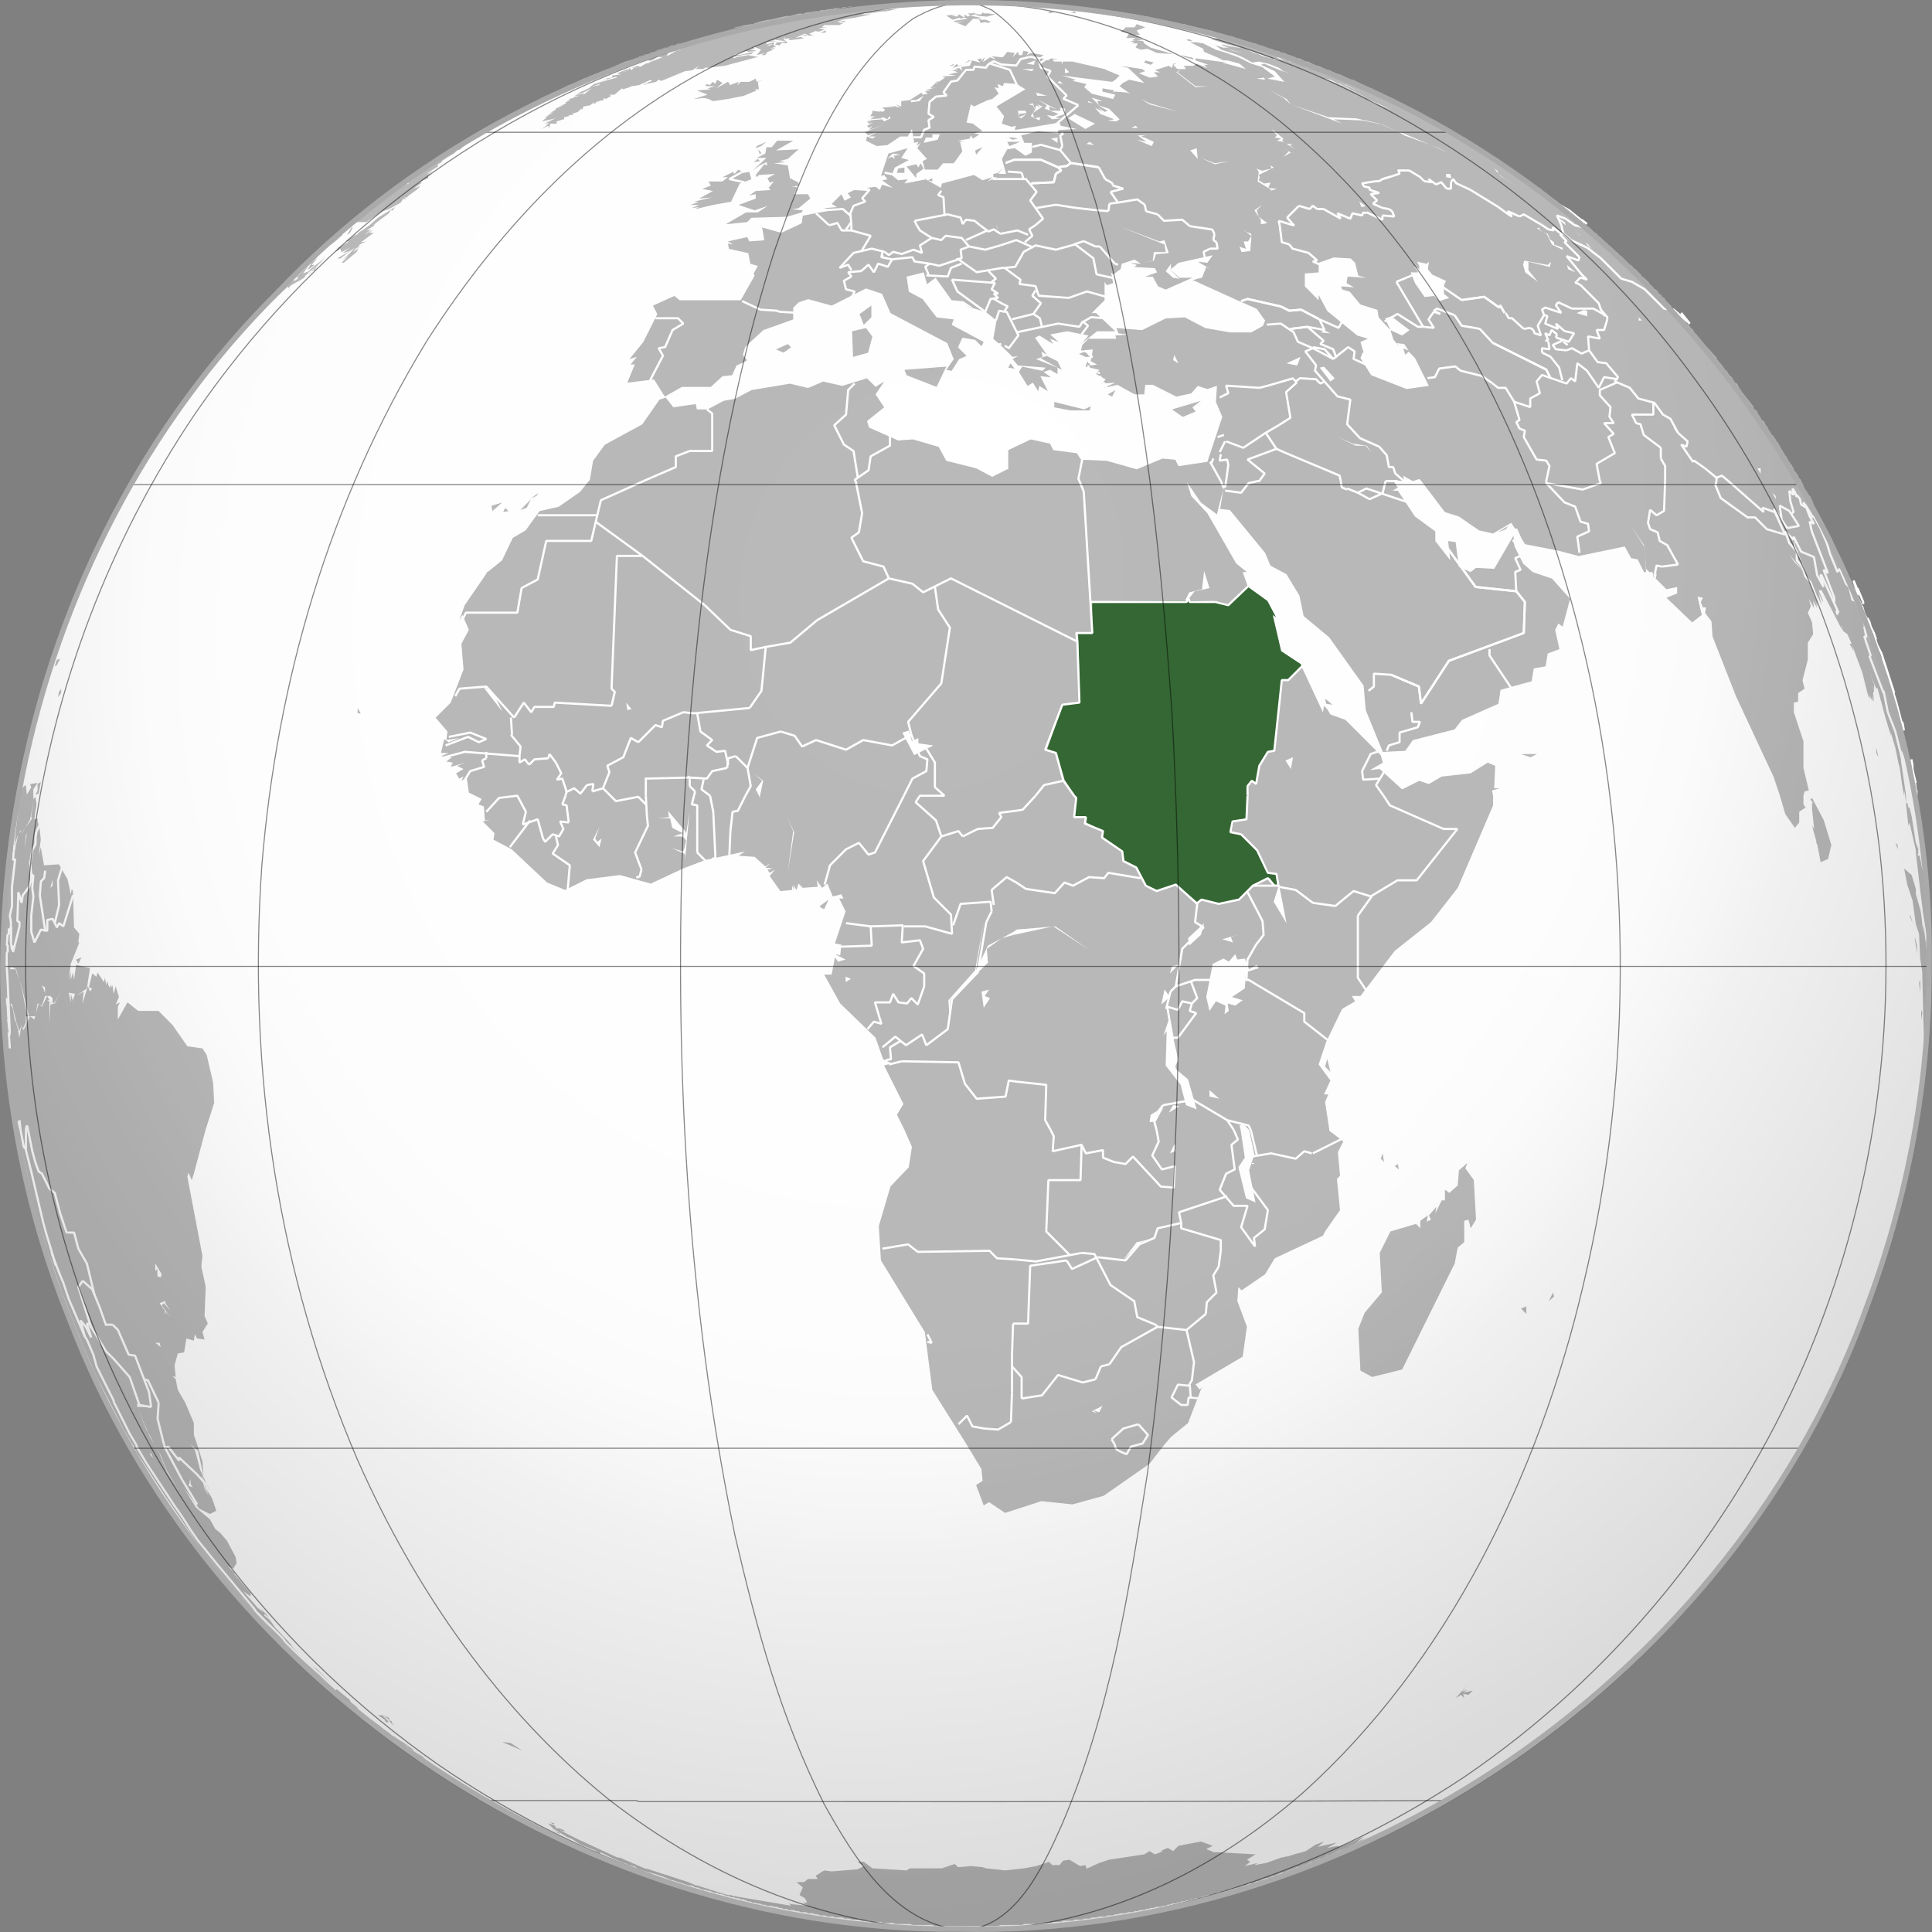 <svg xmlns="http://www.w3.org/2000/svg" xmlns:xlink="http://www.w3.org/1999/xlink" version="1.0" width="550" height="550" xml:space="preserve"><rect width="100%" height="100%" fill="#808080" stroke="none"/><defs><linearGradient x1="52.778" y1="-13.239" x2="22.014" y2="51.987" id="a" gradientUnits="userSpaceOnUse"><stop style="stop-color:#ffe1b8;stop-opacity:1" offset="0"/><stop style="stop-color:#ff8b00;stop-opacity:1" offset="1"/></linearGradient><linearGradient x1="-52.251" y1="457.03" x2="-52.251" y2="361.422" id="n" gradientUnits="userSpaceOnUse" gradientTransform="matrix(1.68 0 0 -1.68 899.213 789.761)"><stop style="stop-color:#fff;stop-opacity:1" offset="0"/><stop style="stop-color:#94caff;stop-opacity:1" offset="1"/></linearGradient><linearGradient x1="141.272" y1="70.428" x2="141.272" y2="158.071" id="i" gradientUnits="userSpaceOnUse" gradientTransform="matrix(1.68 0 0 1.68 -86.7 -86.7)"><stop style="stop-color:#fff;stop-opacity:1" offset="0"/><stop style="stop-color:#00a200;stop-opacity:1" offset="1"/></linearGradient><linearGradient x1="127.662" y1="63.215" x2="127.662" y2="183.368" id="f" gradientUnits="userSpaceOnUse" gradientTransform="matrix(1.68 0 0 1.68 599.333 -89.72)"><stop style="stop-color:#006a00;stop-opacity:1" offset="0"/><stop style="stop-color:#009800;stop-opacity:1" offset=".2"/><stop style="stop-color:#00d000;stop-opacity:1" offset="1"/></linearGradient><linearGradient x1="-117.002" y1="397.34" x2="12.991" y2="397.34" id="d" gradientUnits="userSpaceOnUse" gradientTransform="matrix(1.68 0 0 -1.68 899.209 789.763)"><stop style="stop-color:#0053bd;stop-opacity:1" offset="0"/><stop style="stop-color:#0032a4;stop-opacity:1" offset=".994"/></linearGradient><linearGradient x1="-52.251" y1="457.03" x2="-52.251" y2="361.422" id="g" gradientUnits="userSpaceOnUse" gradientTransform="matrix(1.68 0 0 -1.68 899.213 789.761)"><stop style="stop-color:#fff;stop-opacity:1" offset="0"/><stop style="stop-color:#94caff;stop-opacity:1" offset="1"/></linearGradient><linearGradient x1="141.272" y1="70.428" x2="141.272" y2="158.071" id="h" gradientUnits="userSpaceOnUse" gradientTransform="matrix(1.68 0 0 1.68 -86.7 -86.7)"><stop style="stop-color:#fff;stop-opacity:1" offset="0"/><stop style="stop-color:#00a100;stop-opacity:1" offset=".497"/><stop style="stop-color:#000;stop-opacity:1" offset=".994"/></linearGradient><linearGradient id="j"><stop style="stop-color:#b5b5b5;stop-opacity:1" offset="0"/><stop style="stop-color:#b5b5b5;stop-opacity:0" offset="1"/></linearGradient><linearGradient id="c"><stop style="stop-color:#676767;stop-opacity:1" offset="0"/><stop style="stop-color:#656565;stop-opacity:0" offset="1"/></linearGradient><linearGradient x1="127.662" y1="63.215" x2="127.662" y2="183.368" id="m" gradientUnits="userSpaceOnUse" gradientTransform="matrix(1.68 0 0 1.68 599.333 -89.72)"><stop style="stop-color:#6a0000;stop-opacity:1" offset="0"/><stop style="stop-color:#569b0f;stop-opacity:1" offset=".573"/><stop style="stop-color:#4ce72c;stop-opacity:1" offset="1"/></linearGradient><linearGradient id="k"><stop style="stop-color:#000;stop-opacity:0" offset="0"/><stop style="stop-color:#000;stop-opacity:.176" offset=".567"/><stop style="stop-color:#000;stop-opacity:.319" offset="1"/></linearGradient><linearGradient id="l"><stop style="stop-color:#000;stop-opacity:0" offset="0"/><stop style="stop-color:#000;stop-opacity:.004" offset=".415"/><stop style="stop-color:#000;stop-opacity:.027" offset=".568"/><stop style="stop-color:#000;stop-opacity:.078" offset=".772"/><stop style="stop-color:#000;stop-opacity:.176" offset=".889"/><stop style="stop-color:#000;stop-opacity:.319" offset="1"/></linearGradient><linearGradient id="b"><stop style="stop-color:#000;stop-opacity:0" offset="0"/><stop style="stop-color:#000;stop-opacity:.024" offset=".493"/><stop style="stop-color:#000;stop-opacity:.035" offset=".571"/><stop style="stop-color:#000;stop-opacity:.067" offset=".636"/><stop style="stop-color:#000;stop-opacity:.149" offset=".696"/><stop style="stop-color:#000;stop-opacity:.213" offset=".73"/><stop style="stop-color:#000;stop-opacity:.546" offset="1"/></linearGradient><radialGradient cx="-57.022" cy="439.632" r="97.988" fx="-57.022" fy="439.632" id="e" gradientUnits="userSpaceOnUse" gradientTransform="matrix(1.68 0 0 -1.68 899.213 789.761)"><stop style="stop-color:#fff;stop-opacity:1" offset="0"/><stop style="stop-color:#57adff;stop-opacity:1" offset=".595"/><stop style="stop-color:#c9e6ff;stop-opacity:1" offset=".994"/></radialGradient><radialGradient xlink:href="#b" id="o" gradientUnits="userSpaceOnUse" gradientTransform="matrix(-3.098 7.94 -7.191 -2.806 1577.09 -235.906)" cx="99.958" cy="139.375" fx="99.958" fy="139.375" r="45.07"/></defs><path style="fill:#fff;fill-opacity:1;fill-rule:nonzero;stroke:none" d="M549.194 275.02c.422-80.001-36.484-159.177-98.107-210.246C389.782 12.982 304.806-9.845 225.93 5.357 141.912 19.778 66.717 76.512 29.412 153.138c-34.7 68.856-38.064 152.562-8.836 223.958 30.52 78.03 99.268 139.723 180.065 161.797 77.74 22.604 165.118 7.721 231.251-39.002C498.495 454.05 542.606 377.078 548.28 296.35c.72-6.532.907-13.184.914-19.806"/><path style="fill:#b9b9b9;fill-opacity:1;fill-rule:nonzero;stroke:none" d="m242.565 1.687-1.238.286h.635l.603-.286zm-1.238.286h-1.206l-.54.285 1.746-.285zm5.49-.286-1.809.286h.603l-1.523.317.286-.317-.984.222-.222-.222-.794.317h-.127l-1.809.286 1.524-.286-3.682.603.635-.317 1.523-.286-2.444.286-1.333.158 1.016-.158 1.714-.286h-1.714l-.603.286H236.154l-.286.158-.317.032v-.19l-.572.317H233.71l-.444.254.952-.159-1.111.222.127-.063-.254.032-.127.031h-.952l-1.238.286h-.603l-1.523.318H229.457l1.84-.318.985-.19-.222.095v.032h-.032l-.445.063H231.298l-.095.064h-.032l-1.714.254-1.523.285.92-.285-1.047.19.444-.19h-.317l-1.841.285h.317l-.317.159.92-.159h.318l-1.397.254.159-.095-.889.159h.318l-1.429.254.477-.254-1.524.317-1.27.286h-.253l-.19.095-1.016.222-.064.032-1.142.254h-.635l-.222.095-2.507.54h.317l-.92.285h-.318l-.286.318h-.634l-1.81.285-1.237.318-1.523.317-.603.286 1.523-.286-.92.286 2.158-.603-.635.317-.889.286-4.887 1.84-2.444.286h1.238l-5.205 1.524-1.81.92h-.602l-2.158.603 1.428-.222h.032l.38-.063-.761.222-.127.032-2.476.666v.286l1.524-.603h.92l-2.126.603h1.206l-2.127.317.318.286h-.318l-2.126 1.238.317-.92-1.238.317-1.523.888h1.238l-3.967 1.524h.603l-1.429.286-1.618.952-.603-.318-2.127.603 2.412-.285-1.523.285-.603.635-2.888.603 2.285-.603-.92.286 1.523-.286-.603-.635-.317.635-.286-.317-2.507 1.079-.54.127 1.206.317-2.444.318v.603l-1.809.285.223.223 2.824-.826v.318l-4.284 1.206-2.127.603-1.079.825-.444.095h.603l-1.777.89-.952.348-1.841 1.206 3.047-1.206 1.84-.92-2.443 1.809v-.603l-.286.317-2.158.603h1.238l-1.524.318v.285l-1.523.318.603.286-1.206.317h.603l-.92.317.317.286-2.158.92 1.84-.603-2.73 1.207v.317l-1.522.92 1.206-.317-1.841.603 1.523-.286-1.523.603h.317l-.92.286h.92l-1.523.317h.92l-1.523 1.207 3.967-.89-2.761 1.207 1.84-.603-2.443.92 1.523-.317-1.206.92 1.206-.603-2.126 1.524 1.809-.92.317.603.318-1.207h1.809v-.634l1.84-.603h.286v-.604l1.523-.317-.285-.286h1.523l-.603-.317 1.81-.603.92-.92.317.317.286-.92 1.84-.318 1.206-.889v.603l.92-.92.318.317v-.317l1.523-.317v-.604l.603.318 1.524-.92-.603-.318h1.523l2.127-1.81.285.286 1.841-.603.603-.285 2.126-.318 3.365-1.523.317.317-1.08.445-.443.444 2.729-.603.603-.603.92.317 6.697-2.761 2.126-.286 1.841-1.238-.92.92h2.126l.92-.602v.285l5.174-.603 9.14-2.444h.635l-3.047-.603-3.364.603-.603.318-.317-.318h-.603l3.65-.603H208.732l3.65-1.206.634.286 2.412-.286-2.412-.603h1.81l-.287-.635 2.127.92-1.238 1.524 2.444-.603-1.206.603h1.206l.603-.92 1.84-.603h-.92l1.524-.603-1.81.317 1.81-.635-.92-.603-1.81.603.92-.603h1.207v-.603l-2.127.603v-.603l3.333-.317h-2.412l1.523-.286v-.317l.286.317 2.126-.317.317-.603v.603l.984-.222.54.54 2.73-.318 1.237-.286-.92-.317-1.524.317.603-.317 2.127-.92 1.237.602 1.524-.285h-.92l-.604-.318 1.524-.603h.285l-.603-.317 1.238.317h.286l1.84-.603h-.602l-1.238-.317 2.444-.286h-1.524l.603-.635h4.285l1.206-.603h-.92l-.604-.285h2.126l-.285-.318h-.317l-1.841.318 1.523-.635 3.682-.603 4.57-.92h-2.761l.92-.286H247.737l.096-.096 2.634-.222h-2.412l4.253-.286 3.047-.634h-1.841l-2.126.317h-1.206l-5.174.603 5.777-.92-4.57.317 2.729-.317h-4.253l1.84-.286h3.048l3.332-.317h-1.81l1.524-.286-5.49.286 2.444-.286-3.365.286.603-.286zm-23.77 9.427-1.81.317 2.444.286-.635-.603zm-12.791 4.57 3.65-.285.634-.635-4.284.92zm-25.74 7.777.16-.16-.286.223.127-.063zm-.126.063-.952.381v.317l.952-.698zm-11.68-.92-.285.095h.35l-.064-.095zm-.285.095h-.54l-.222.222.762-.222zm-.762.222-1.3.38 1.205-.285.095-.095zm144.31-20.028 3.967.92 1.524.286-.286-.285-2.158-.318-3.047-.603zm5.49 1.206h-.92l1.841.318h.317l-.92-.318h-.317zM298.93 3.21l-.603.604 1.81-.318-1.207-.286zm7.014 0-.92.286h-.318l1.524.318-.286-.604zM277 3.496v.318h-1.524l.889.603 1.238-.318h1.523l-1.523.318 3.332.317 2.444-.635-2.127-.285h-1.206l-.317-.318-.317.603-1.81-.254v-.031h-.317L277 3.496zm44.464.318 1.84.603 3.333.603h.92l-.92-.286h-.413l-1.3-.286-.096-.031h-.064l-1.46-.318-1.523-.285.92.285-1.237-.285zm-49.035.285-3.046.318 1.809 1.206 2.126-.603v.317l1.238-.317-1.524-.92-.603.634-1.523-.317 1.523-.318zm2.127.92.92.318-3.967.603.286.318 3.046-.318-2.126.318 1.238.285-2.158-.285 3.046 1.206L277 5.337h.888l1.238-.317-1.523-.286-1.524-.317-.603.317-.92-.635v.92zm3.332.318.92.286.604-.286h-1.524zm.92.286.318.92 1.523-.285.286.285 1.238-.285-1.524-.635h-1.84zm46.623-1.206 1.809.444.159.032 4.443 1.047-2.158-.603-1.524-.317-2.73-.603zm7.934 1.84 5.459 1.207h-.286l1.111.317h-.19l.571.095.635.19-1.206-.285h-.318l.92.286 1.207.92 2.126.603-1.523-.285 5.205 1.523-2.444.286 4.856 1.523 3.65.92h-.603l-1.429-.221-.095-.096h-.603l-2.444-.603v.318l1.841.603h-1.65l-4.76-1.524 2.76.92 1.524 1.207 3.967 1.238 2.126.888 2.73 1.524 1.84-.286 2.73.603 3.047 1.206 1.237.92 2.127.604-2.444-.603-5.173-2.127-.92.318 3.967 1.809 2.73 3.047-4.857-.92 2.127-.604-3.65-2.73-3.047-.92-3.681-1.84-3.333-1.207-3.047-.92-3.65-1.81-1.84-.317h-1.841l3.682 1.841.285.889 3.65 1.523 1.84.92h1.207l3.364.921 1.84 1.524-6.728-1.841h1.238l-8.855-1.206v.603l3.682 1.238h-1.238l.318.285.603.603-3.047-1.206-.92.603h-2.73l.603.92h-1.206l-1.238.921 5.173 3.968h3.365l-3.365.285-5.458-4.253 1.523-.92h-1.238l-1.206-1.206.92-.318h-.92l-.317 1.206-.92-.603-3.936 1.238 1.523.603h-1.84l1.206 1.206-2.412.318-3.047-1.238 1.809-.603-.92-.603-6.094-.92 2.158.602 4.57 4.285-4.284-.92-1.81.92-.634.603-.286.318 1.206.888 1.841 1.238-.92-.317-3.364-.286-.604.286.318-.603-3.364-.603v.92l3.65.889-.604 1.238-6.093-1.524-2.126-1.84.603-.921-3.968-.889.92-.317-3.966-1.206 14.345 1.809.889-.603 1.237-1.206-3.65-1.524-.634-.317-9.14-2.127h-2.73l-.317.92v-.92h-2.127l-.603-.603h1.84l-2.157-.317-.889.603-1.84-.603-.921.317-1.523-.635-.603-.285 2.729.285.92-.603-3.65-.603-1.205.603.603-.92-1.524-.286-.317 1.206h-.92l-.286-.92-1.524 1.523.603-1.206-2.126-.317-1.238 1.523h-.285l-3.047-.285.603.285.603.635-1.524-.635-1.809 1.238h-.317l.317-.317.286-.92-.603.634-.317.603v-.92l-1.206.317.92.889-2.444-.603-.603 1.523-2.126.318h-.318l.318 1.206-.92-.92-1.238.317.92.317h-1.809l1.81.603-2.73.603 2.126.318-3.967.285.92.318-1.682 1.11-1.047.096.889.603-.89-.286-1.523 1.524 1.81-.318-3.333.92h1.81l-1.81.318.889.603-1.524.286-.285-.603-3.364 2.127H260.845l2.127-1.207-1.206 1.524-2.444.317v-.634l-2.761.317v1.523l-1.524-.603 1.238.92-1.46-.285-3.713.286.889.603-.603.603-1.206-.317.603.317-2.444-.317v.634l-.603.89h1.523l-1.84.316h1.523l-1.206.604 3.047-.286.603-.318 1.237.604.603-.92.286.634-1.81.889-.602-.603-3.967.317 1.206.286h-1.524l.603.634 1.238-.317-1.84.92.602.604.92-.604-.92 1.207 4.285-1.524-5.49 2.127.92.92 2.444-.92-2.159 1.237h1.841l-.92.604-1.524-.604-.285 1.207 3.047 1.523 3.046-.286 3.65-2.444h2.127l1.206-2.126.634 3.936 1.206-.286-.603 1.206 1.206-.92-.92 1.523 2.761 3.047-1.238.635.635 2.412h3.65l1.523-1.809h3.047l2.444-3.364-.635-2.73h1.238l-1.84-.317 3.363-.603.286-.92.635.92 1.809-1.207-1.524-.317 2.444-.603-2.73-2.127-1.84-.317 1.206-5.174.92.603 3.967-1.84 1.206-.286 1.841-1.524-1.206-1.84 1.206.317-.317-1.238 1.523.635.318-.92 3.65.285 2.443 1.523-8.22 4.888 2.127 2.73-.603 2.158 2.729.89 1.238-.287-.318 1.207 12.79-2.127.318.92 4.57.92-5.173.287-.317.92-5.491-.603-4.856 1.206.889 2.127h2.158v2.761l-1.84.92-3.048-2.158-2.126.318-1.523 2.73 1.206 4.284h-2.127l1.206-2.126-1.206 1.809-1.523.317v.921h1.206l-.889.285-1.84.92 1.205-1.205-2.729.888-2.444-1.523-9.14 2.444-.286 1.238-4.284-2.444-6.094 1.206.92-1.206-2.729.285-1.84-1.523.92-2.127 3.967-2.126-2.158-.603 1.84-2.762-5.49 1.524-2.126 6.411.92-.317.92 1.238-1.523.285 3.047 2.159-3.047-.92-.635 1.523-1.206-.92-2.73.317.89.888-4.253-.285-1.841.92.92 1.206-1.809.92-.92-1.84-2.761 2.761 1.523.889-3.65.317 2.127.603-8.22 1.524-.286 2.126-1.238.635-4.57 2.127-5.49-1.524.634 3.65-4.284.318-.603-1.238-5.49 1.238 1.523.889-1.524-.286.318 1.523 5.49 1.207.603 3.047 2.126.603-1.206 2.158.286.603-3.967 7.015h-17.36l-1.524-1.238-6.093 2.761 1.237 2.412-3.967 7.935-3.967 4.888 2.126-.635-1.809 2.159h1.206l-2.126 5.173 7.617-.92 3.047 4.888 4.856-2.761h8.251l3.333-3.048 2.76-.285 1.207-2.762 2.126-.92.92-.603-.602-.603-.603-.92.603-2.127 1.206-1.206 3.967-3.682 8.537-3.047v-3.333l1.524-1.523 2.73-.92 6.696 1.84 9.775-4.888 4.57 1.524 2.412 5.49 16.154 8.539 1.841 4.57-2.126 3.047 1.523.286 2.126-3.333 2.127-.92-2.444-2.444 1.238-2.73 3.65.603 1.809 1.81.634-1.207-9.14-4.888.603-1.523-4.887-.603-3.968-5.174-3.935-2.126-.635-4.285 4.888-1.206.92 3.364 2.444-1.84 4.57 6.41 3.332.286L277 87.607l-2.444-.603 6.093 1.81 3.047 2.443-.92 5.174 2.73 2.444 2.76 2.73 1.524-.286-1.524.92 1.524 1.81 7.902.602-.888.92-5.808-1.205-.92 1.523 2.443 3.968 1.524-.92 1.523 2.443.317-1.523 2.444 1.523-2.158-4.285 3.047.318-2.127-1.524 1.841-.603 2.127 1.206v-1.84l-6.094-2.413 1.84-.635-.317-1.523 1.524.92-3.364-4.856 1.237-.635 3.968 2.444-.92-1.523 2.443.92-2.444-2.126 4.856-.92 6.094 1.205-1.81 2.159 4.253-3.365h5.174l-5.46-5.173H310.8l3.65-3.65v-5.206l.634.92 1.81-.602-.604-3.047.603.603 2.127-1.524.317-1.523 3.65-1.207 1.84 1.207-3.046-.286 1.81.603-.604.603 5.808.317.603 1.207-3.364 1.206h2.126l1.524 2.761 2.158.92 7.617-3.364h-3.682l-3.047-2.73 3.047 3.047-1.809-.317-2.126-1.84 1.523-2.127v1.523l2.127-1.81 9.743-2.157-1.523 2.158-2.73-.318 3.65 2.127-1.238-.603-1.206 3.047-2.73.603 12.79 5.809 5.491 2.412 2.413 3.364-.603 1.524-3.333 1.84h-6.093l-7.014-1.237-5.808-3.047-5.46.317-6.728 3.333-7.3-.603.604 1.523 2.761.318-3.681.285.317.92h-7.934l-1.81 1.842-.317 1.523 3.364-.317-.603 3.364 1.81.92-1.81.286-.92-1.206-.603 1.524 3.935.92-.888 1.206 2.73 1.524-1.207 1.206 3.936-.286-3.333 1.524 3.967-.92 4.856 2.73h2.761l.286-2.73h2.126l6.729 3.364 4.252-.92 1.841-2.127 2.73.889 2.729-.89-.286 4.571 1.81 4.254-4.253 12.79-8.22 1.239-.92-1.841-3.65-.318-7.332 3.047-8.506-2.412-7.33-.317-1.207-1.841-6.696-.889-.92-1.84-5.491-1.207-6.411 3.047v5.46h-.286l-4.285 2.158-4.57-2.444-8.505-2.127-2.158-3.967-7.3-2.127-4.253.286-8.252-3.65-.603-1.841 4.888-3.936-2.444-3.682 2.444-3.65-2.444 1.523-2.444-2.443-7.014 2.158-5.458-1.238-4.285 1.84-5.173-1.237-10.981 1.841-4.57 2.444-3.333.603-4.57 2.444h-3.047l-.317-1.524-6.38.92-2.158-2.76-1.809.603-4.887 7.014-10.664 5.809-3.332 4.57-.92 5.46-.318.317-2.444 3.047-6.093 4.253-5.46 1.238-3.966 5.49-3.65 2.127-3.047 6.38-4.221 3.428-6.443 9.395-1.523 4.253.888-1.523 1.841 4.253-2.126 3.967.603 7.332-3.65 9.427-4.284 4.285 3.364 3.936-.318 2.444 3.682-.603-3.047 1.206-1.238-.889-.92 3.936h2.158l-2.158.92 3.047.318-1.524 1.206 1.841.317-.603 1.206 4.253-1.206-2.444.92 1.84.89-2.126 1.237.92 1.524 1.207-.603-.603 1.206 1.523-.92.603 4.284 1.841.889 1.809.92-.92 1.524 1.523.603.317 3.968 1.524-.286-2.127.603 3.333 3.333-.286 1.84 5.173 2.73 10.061 9.459 5.173 2.126 6.094-3.047 9.458-1.206 8.823 2.444 9.14-4.285 6.41-2.444 11.268-2.412-1.841 1.206 4.57.318 3.047 2.73 1.523-.921-1.523 1.238 2.126.285-1.523.318.635.92 1.523-.92-1.523 1.809 3.046 4.285 3.333-.318v-1.206l.603 1.206-.286-1.523.92 1.523.604-1.809 1.206 1.206 4.284-.317-.317-1.81 1.523 2.127 1.524-1.206 1.523 3.65 2.444-.603.603 1.206h-1.206l1.809 3.65-3.047 9.142 1.84.317-.317 3.047-1.523-.317 3.047 1.523-2.127.603-.92-1.206-.92 4.888h-2.127l4.57 8.22 10.061 9.745 2.127 6.094 2.443 1.206-2.126.635 5.49 10.95-1.84 3.047 2.126 4.285 2.127 4.856-.89 5.809-5.204 5.459-3.332 11.3.603 9.744 12.504 20.408 2.126 16.442 9.744 15.552 4.253 7.015.317 3.332-1.84 1.238 2.157 5.777 1.524-.92 4.57 3.047 10.346-3.333 8.823.92 8.855-2.444 13.108-9.14 4.252-5.492 1.841-2.126 4.856-3.968 3.967-10.347-.603.889-1.238-1.524 13.425-7.903 1.206-8.538-2.73-7.3.287-3.968.92.92 6.697-4.57 2.76-4.57 13.711-6.412.603-1.206 4.253-6.094-.889-8.856.889-.92-.603-6.697 1.523-3.047-2.729-2.127-1.238-.92v-.286l-1.206-7.935.92-2.127h-1.237l1.84-3.967-3.364-4.57 2.159-6.412 3.65-7.618.92-1.809 3.65-2.126-.92-1.524h2.443l9.743-12.823 10.347-8.22 7.617-9.745 10.06-23.456v-2.761l-.285-1.523 2.126-.604h-1.523l.285-6.38-2.126-.92-4.856 3.047-8.251.92-3.65 2.127-2.73-.92-4.887 2.444-6.38-5.809-2.76.318 3.65-2.127-.604-2.126-10.06-10.062-4.253-1.523-.92-1.524-.921-.92-.286 1.84-6.41-13.711-5.491-3.682-2.412-10.347.888.603-2.412-4.57-5.49-3.968-1.524-4.253h1.206l-3.046-2.444-8.22-14.315-4.57-4.888-1.207-3.936 3.936 5.777 4.57 3.364 1.84-7.332-.92 5.809 2.762.285 10.029 12.189 1.523 3.65 4.57 2.444 3.682 6.094 1.206 5.808 3.65 3.047 3.65 3.047 9.774 13.712.603 6.983 4.856 11.902 6.411-.317 2.127-3.047 11.901-3.047 2.126-2.73 10.347-4.57.603-3.968 8.855-2.444.603-3.65 3.364-.603.603-3.65 3.332-1.238-1.206-5.491.92-1.81 1.207.921 2.126-7.935-5.173-5.776-5.49-1.841-2.73-2.444-2.444-4.857-.286-3.047-5.49 9.427-5.173-.286-1.524 1.207-3.364-1.524-.92-7.014-2.127-.286.603 5.46-4.252-5.46v-2.761l-5.808-4.254-4.856-7.332h-1.524l1.524-.888-1.238-1.841-.286-.318 3.333.318-.286-1.524 2.73 1.524 1.84-.603.603.603 6.697 8.823 3.967 1.238 5.776 3.968 3.967.889 5.174-3.047 3.967 6.094 9.458 1.84 5.776 1.524 13.107-2.73 1.841 3.333 1.81.318 1.84 3.65h.603l-.444-5.65-.16-1.65-3.649-5.809 3.65 5.491.159 1.968.444 4.73.92.92h.92l.286 1.523.92-1.206-.317 1.524 3.047 3.047 3.047-.635v1.84l-3.047 1.207 7.331 7.014 2.73-2.126-1.206-5.174 1.523.286-.603 1.238.603 1.523h.92l-.317 1.524 1.841 2.444.286 4.253 6.696 17.076 10.664 22.853 1.84 5.459 1.524 5.205 2.73 3.936 1.237-1.523v-3.047l1.81-1.207-.604-.92v-2.444l.318-1.206 1.206-.317-1.524-6.38v-7.618l-2.73-8.22v-2.762l1.207-.286V197.3l1.84-1.237-.602-2.413 1.523-5.808v-4.856l1.523-2.444-.317-3.365-1.206-2.73.889-1.84-.603-2.127 1.523 2.73-.286-2.127 1.206 2.127-.603-2.127.603 1.524v-1.524l.603.92-.603-2.443 1.206 2.761-.888-3.682 1.206 2.762v-.603l-1.206-2.762h.888l5.808 11.268-.317-1.524.603 1.841 1.238.92 1.206 2.73 3.047 8.221 1.84 7.332V197.3l.286 2.127v-1.206l.92 1.523-.285-1.84.603 1.84-.318-2.444.318-.603-.603-1.84.603 1.523v-1.523l-1.238-3.365 1.84 4.57.318-.285 2.127 7.903 1.809 6.094-.286-1.809 1.523 5.174.92 4.57.286.92.603 4.571.635 3.333v-1.523l.286 1.523.92 8.538.318-.92 1.523 6.697v.031l.032.096.254 1.11v.604l1.237 10.664.889 7.015 1.238 7.617v-1.84l.285 1.523-.603-6.983-.603-8.252-.317-3.936-1.523-7.014-.603-1.524-1.206-7.618-.603-2.444h-.318l-.603-3.364-.317-1.81-1.206-8.22v-.635l-.095-.254v-.031l-.223-1.238-.92-3.333.317-.92.92 3.967.286-.317.92 2.444 1.302 5.205.54 2.73v-.92l.92 3.332-.635-2.73-.762-4.253.762 3.65-1.523-7.617-.667-2.793-2.38-9.11-.222-1.492-.222-.825-.445-1.333-1.174-3.809.444 1.175-.507-2.54-.286-.317-3.047-9.427-1.523-4.285-.635-1.809-.603-2.126v.285l-.35-.888-.856-2.444.286.888-.603-1.523-.19-.476.03.19-.443-.92.222.222.095.095-.317-.635-.857-2.158-.064-.254.318.603-1.302-2.825-.222-.54.064.255.127.349.031.158.032.064.032.095.127.19.793 1.937-.603-1.206-.603-1.524.222.444-.54-1.364-.602-1.206-.603-1.841-.92-1.524.602.92-1.206-2.76-.603-.89v-.317l-.92-1.523-.603-1.841v.317l-.92-1.84.603.92-1.524-3.047-.92-1.524v-.286l-.92-1.523-.604-1.238-.285-.286-1.238-2.444-.286-.317v-.603l-.92-1.841-.317-.286-.92-1.84.634 1.523-.92-1.524-.572-1.142.572.857-1.238-2.444-.286-.286v-.032l-.127-.095-.19-.508-.286-.444v-.159h-.095l-.825-1.238.412.73-.412-.412v-.603l-.318-.318-.285-.603-.318-.317-.317-.603-.286-.286-.603-1.238-.317-.285-.317-.635-.127-.127-1.682-2.92-.318-.286v-.032l-.285-.571-.318-.317-.317-.603-.603-.603-.286-.635-.317-.286-.603-1.238-.317-.285-.603-1.238-.603-.286-.604-1.238-.317-.285-.603-1.238-.603-.286-.317-.92-.92-1.207-2.444-3.047-.286-.634-.317-.286-.603-1.238-.603-.286-.318-.603-.285-.317-.318-.603-.92-.92-.286-.604-.92-.92-.318-.571-1.809-2.159v-.317l-2.158-2.444-.888-.92-2.762-3.333-.603-.603-.317-.635-.889-.889-.317-.635-.603-.285-.317-.603-.603-.635-.318-.603-.603-.286-.285-.635-.635-.285-.286-.603-.603-.635-.635-.286-.285-.603-1.524-1.523-.317-.635-.603-.286-.317-.603-.603-.317-.286-.603-.635-.604-.603-.317-.285-.603-.635-.317-.286-.603-1.523-1.524-.603-.317-.318-.603-1.523-1.524-.603-.286-.317-.634-.603-.286-2.444-2.444-.603-.317-.317-.603-.604-.286-1.523-1.524-.603-.317-.317-.603-.603-.318-1.524-1.523-.603-.286-.317-.634-.603-.286-1.523-1.524-1.206-.603h.285l-.285-.317h-.16l-.158-.318-.286-.126v-.16h-.317l-.92-.92-.286-.285v-.032l-.317-.286-1.206-.603-.318-.635-.603-.285-.92-.92-.603-.318.603.635-.92-.635-.603-.603-.318-.286-1.015-.793.825.603-.698-.73-.635-.318.254.254-1.46-1.174-1.206-.984-.381-.254-.54-.286-.063-.127-.254-.158-.35-.35-.824-.539 1.777 1.492-2.126-1.524-.603-.317h.317l-.793-.54-1.048-.666.318.317-3.365-2.507-3.872-2.73-.38-.222v.254l1.555 1.079-1.873-1.08-.317-.602.635.349v-.032l.38.254 1.143.667-.635-.635-1.809-.889-.317-.635-2.444-1.206-.603-.603-.603-.317-.317-.286-1.206-.635-.603-.603-2.444-1.206-.92-.92-2.444-1.207-.159-.095-.032-.032-1.618-.793-.286-.286 1.904 1.08-2-1.175-.539-.54-2.539-1.27-1.428-.856.825.54-.507-.254-1.238-.603-.286-.286-1.84-.92-.286-.318-1.841-.92-.317-.286-1.206-.603h-.603l-.318-.318-2.444-1.206-.285-.317-1.841-.92h-.286l-1.237-.604-4.253-2.126h-.603l-.635-.318-.286-.285-3.65-1.841h-.634l-3.047-1.524h-.603l-2.444-1.206h-.603l-2.444-1.238h-.603l-2.443-1.206h-.603l-1.81-.92h-.634l-1.206-.603h-.603v-.318h-.603l-1.238-.603h-.603l-1.206-.603h-.635l-1.206-.603h-.603l-.158-.063.444.063-.794-.254-.158-.063-.159-.064-.635-.222-.666-.317h-.317l-1.048-.35-.476-.253h-.603l-.603-.318h-.444l.73.318-.825-.318h-.096l-.317-.158-1.174-.445H353.772l-.761-.254 1.047.254-1.428-.412.222.095-1.206-.286-1.238-.317 1.524.317-.318-.127.381.064-.159-.064-.57-.159-.858-.349.159.159-5.935-1.682-2.761-.603-2.285-.54-.127-.063h-.159l-1.365-.318-.634-.285h-.889l-1.238-.318-1.809-.285zm18.63 4.508.127.063h.127l-.254-.063zm.127.063h-.19l.698.19-.508-.19zm1.936.603-1.523-.603h-.254l1.777.603zm1.206.445.413.158h.095l-1.397-.603.889.445zm74.075 35.517 2.73 2.063 4.094 2.856 1.3.794-.824-.54-2.54-1.872-.507-.254-.095-.19-1.365-1.017-.667-.317-.54-.54-.063-.095-.095-.031-.54-.254-.285-.318-.603-.285zm9.077 6.348.508.349-.159-.318-.603-.285.254.254zm1.587 1.174.571.35-.286-.255-.444-.254.159.159zm89.88 117.406.063.254.54 1.27-.603-1.524zm.063.254-.158-.35.19.509-.032-.159zm12.346 40.215.508 1.84-.127-.57-.92-3.65.54 2.38zm2.19 10.41.35 1.81h.285l-.317-1.207v.92l-.318-1.523zm.635 3.333v-.603l-.254-.73.254 1.333zm0 0 .825 5.047-.222-2.286-.603-2.761zm.825 5.047.064.761v-.317l-.064-.444zm-18.82-48.309h-.603l1.206 2.127-.603-2.127zM138.72 162.926l.254-.38-.92.92.666-.54zM254.815 30.348l.54-.032L252.91 30l1.904.35zM323.59 6.861l-.603.92h-2.73v.286l-1.237.92 2.444.603-.603.603.285.032-.603.603h2.761l-.92.603H325.431l-1.84-.603 1.522.286-1.523-.603 1.523.317-1.523-.635 1.238.318-1.84-.603h1.522l-.285-.318-.635-.92 2.444-.889-2.444-.92zm-.286 4.57-1.523.286 1.206.317-.92.318h1.84l-.603 1.206 1.524.603 1.809-.286 2.761 1.206 4.57.318-6.41-1.841-1.81-1.206-.317-.635-2.127-.286zm-88.07-2.761-1.81.635h1.524l.285-.635zm110.318.317 1.206.318 1.524.603h.317l.603.285 1.81.635-2.73-.92h-.603l-.318-.318h-.285l-1.524-.603zm-116.095.92-1.206.286h1.523l-.317-.285zm-4.887.921 1.523.286-1.65-.254.126-.032zm113.968.286-.92.317 1.206.286h.635l-.92-.603zm-114.572.603-1.809.317h-.92l-.603.603 1.206.318.825-.826 1.301.223v-.635zm-29.864.317-.953.381.064-.063-.857.285h.222l-.508.159.826-.159 1.206-.603zm-2.127.603-.857.318h-.063l-.222.127-1.302.476.92-.286-.602.286.92-.318.857-.285h-.254l.603-.318zm-.603.318.54-.096.285-.19-.825.286zm-1.523.603h-.603l-.667.317h-.254l-.698.286h-.222l-1.143.571h.064l.793-.254.889-.317h-.095l.222-.064-.127.064.92-.286.92-.317zm168.367-.794.57.19h-.158l-.412-.19zm-9.268 1.048 4.824 1.27-2.76-.604-2.064-.666zm5.776.19 2.095.762 4.253 1.523 1.238.635.603-.317 2.126.603-2.73-.286-1.523-.635-1.237-.285-2.73-1.238.92.635-3.015-1.397zm-169.128.762-.825.412 1.396-.412h-.571zm0 .317-1.428.413-.19.095 1.618-.508zm-1.619.508-1.428.413-.635.19v.032l-.285.063h.285l1.238-.285-.857.158 1.46-.476.222-.095zm-2.348.698-1.524.635-2.126.603-2.158.92 1.238-.317-2.127.603h.603l.603-.285h.318l1.047-.445.762-.19 1.237-.603 1.206-.286.92-.635zm0 0 .285-.095v-.032l-.285.127zm.285-.127.413-.158h-.413v.158zm.413-.158h.222l.603-.318.095-.031.699-.223h.063l-.571.254.73-.19.159-.095h-.16l.191-.064-.222.032-.032.032h-.349l-1.428.603zm-6.792 2.73-3.364 1.237-4.57 1.81-.603.317-.317.285h.317l-2 .857.477-.253 1.206-.604v-.285l-2.413 1.206v.317l-.92.286-3.047 1.84 4.57-2.126-1.237.92 2.158-1.237-.317.317 1.206-.603h.317l1.206-.635h.635l1.11-.825 1.016-.38-2.126.602 1.523-.603.286-.317 1.809-.508.952-.38-1.84.602 1.522-.603-.92.286-.92.317 2.158-.92-.635.317 1.524-.635h-.286l.92-.285.603-.318zm-2.76 1.237-.604.286 1.523-.603-.92.317zm-8.507 3.333-3.046 1.238-.92.603-2.444 1.206-.603.317h-.35l-.317.159-1.174.444-1.206.603-.92.604-.604.317-1.523.603-3.967 2.761 6.601-3.745.698-.222-4.252 2.444 2.729-1.524 4.888-2.444 1.269-.761-.666.444.983-.603 2.38-1.111 2.444-1.333zm-2.443 1.333-.318.19 1.238-.603-.92.413zm-4.92 2.031.635-.317 1.143-.571-2.031.888h.253zm179.19-10.982 1.206.603 2.443.635v-.317l-.603-.318h-.317l-2.73-.603zm-149.293.318-.92.285-1.524.635.603.286-1.523.317 2.158-.317 1.523-.92.603-.286h-.92zm176.714.285h.317l2.412.92-2.412-.602-.317-.318zm-87.754.92-1.206.921 1.809-.92h-.603zm18.884 0-.286 1.239-2.126-.318 2.412-.92zm31.388 0-.286.604 1.81.635.92-.635-2.444-.603zm40.528 0 1.524.318h-.92l-.604-.317zm-94.767.921-1.524.603h.92l.604-.603zm.634 0-1.237 1.206 3.046-.888-1.523.285-.286-.603zm99.021.92h1.206l-.317.286-.889-.285zm-68.267.286 1.238 1.238-1.238.286v-1.524zm-12.187.318h3.364l-.603.603-2.761-.603zM169.759 21.62l-.317.158-.92.318 1.237-.476zm190.107.476.286.603-2.413-.318 2.127-.285zm-144.723.285-1.84.92h-2.444l-.889.921.286-.92-2.444.92-.285-.603-.318-.317-3.332 1.84 1.809-1.523-1.524-.92-.603 1.206-.603-.603-.92.92-.92-.317-.286.635h2.73l-2.127.603.92.285-3.967.318 3.047 1.206-3.967 1.238 3.047-.318 1.206.318 1.237.603 4.253-.603 4.57-.92 3.65-1.524-.603-.318h1.238l-.317-2.126 1.523-.603-1.84.603-.287-.92zm161.766 0 1.84.318 2.444 1.206v-.286l2.127.603 3.65 1.841-3.968-1.84-1.809-.604.286.286 7.014 3.682.54.38 1.586.826 5.491 2.444-5.49-2.127-1.587-1.142-7.237-3.746-3.046-1.206-1.841-.635zm-75.25.635.92.889-1.522-.286.603-.603zm-131.011.889v.317l-2.285.445 2.285-.762zm190.424 1.523 5.173 2.762 1.238 1.523 10.664 3.65 7.902.318 6.729 1.523.444.19.444.096 4.57 2.127 1.238.317 2.127.92 5.776 2.444 2.158.89 3.047 1.523-5.205-2.413-7.617-2.76-1.524-.921-5.014-2.222-5.332-1.111-8.22-.317 2.444 1.237-14.631-5.49-2.127-1.842-4.284-2.444zm-66.109.92 3.047.921h-2.73l-.317-.92zm15.837 1.524h.317l2.73.92h-1.524l.603 1.207-2.126-2.127zm14.028.318 2.444 1.206 8.22 2.444-8.22-2.127-2.444-1.523zm-29.262.286 5.49 2.76-2.443-.92.317 1.175-1.523-.571.603-.921-2.444-1.523zm14.314.317 1.237.603-1.523-.286.286-.317zm-15.837.603.603 1.84.317-1.237 1.206.635-.889-.92 1.524.602-2.761 1.841.285 1.333.286.16 1.555-.287-.286.92-1.27-.634-.253.032-.032-.19-.888-.445.603-.889.603-.92-.603-1.238-1.206-.286 1.206-.317zm18.598.603 3.046.92 3.047 3.048-.92.603-2.444-.286 1.84-.317-3.966-1.524-1.524-1.81 2.127 1.207-1.206-1.206 1.809 1.206.92-.317-2.73-1.524zm-163.32.635-1.143.412-.19.127 1.332-.54zm-1.334.54-.19.063-3.047 1.523v.286l1.523-.889 1.714-.984zm-3.237 1.586-2.476 1.46.667-.253 1.809-1.207zm-2.476 1.46-.222.096.572-.35-1.206.604.412-.16-3.174 2 3.174-1.967-.127.127.571-.35zm-3.618 2.19h-.285l-.318.318.603-.317zm9.522-5.364.222-.126-1.524.603 1.302-.477zm153.482-.412 1.523.286v1.523l-2.73.92 1.524.318-2.444.286-1.523-1.207 1.84.286 1.524-.603-2.412-.92h3.015l-.317-.89zm-11.87.889h2.126l.318.634-2.159.286v.92l2.159-.92-1.524 1.238-.635-.318v.318l-.285-2.158zm16.154.92 5.776 2.761-2.73 1.524-4.887-3.047 1.841-1.238zm-165.161 3.364-.889.477.603-.19.286-.287zm-.889.477-.317.127-.508.349.825-.476zm-.825.476-1.016.571-1.84.92-.889.603-1.238.604-3.65 2.126 2.444-1.523-2.76 1.523 3.363-2.126h-.317l-3.047 1.84-6.697 4.254-3.967 2.73-3.427 2.443 1.015-.603-1.237.92h-.19l-.413.286-7.617 5.491-1.524 1.238-.317.286h.317l-.317.317h.317l-4.253 3.333 3.365-2.825.57-.825-1.808 1.523-.318.318-.285.285-.19.096-1.556 1.238-.095.19-.413.222-.349.254-.095.095-.349.35-.222.126h-.032l-.38.19-.064.191h-.032l-.032.095h-.158v.318h-.318l-.285.317h.285l-.92.286-.286.603-.603.317-1.238 1.207-.603.317-.317.603-1.206.603-.317.635-.603.285-2.127 2.127-.603.317-.317.604-.603.317-1.65 1.65-.19.16-.287.316-2.443 2.444-.857.794-.064.127-.285.286-.19.095-.445.412v.096l-.889.825-.317.413-.825.603-.064.063-.19.159-.476.444-.032.032v.032l-.254.476-.603.317-.603.603-.317.603-.286.635 2.444-2.761-.92 1.237 2.126-1.523 1.206-1.524-.286.604 3.65-2.762-2.126 1.841H85.052l-1.523 1.206.888-1.206-3.65 2.73-2.126 2.444-.92 1.238 4.284-3.968v.603l.889-.92 2.761-1.524.92-.603.476-.73.762-.476h-.349l2.761-2.158 2.444-2.413-4.285 3.333-.983 1.206.38-.603-1.523.635 1.523-2.158.92-.89 1.524-1.523h-.317l2.761-2.444-.92.603.92-.92v-.286h.603l1.809-1.238 2.444-2.126-.286-.317-2.761 1.84-3.332 2.73 1.809-1.81 4.284-3.046 2.73-2.127.92-.92h3.332l.635-.318.064-.158h.031l3.84-2.571 1.841-.603 3.364-1.841.89-1.206.634.285-.317-.603h.603l.603-.603 2.158-1.523 1.206-1.238-2.127.92 2.127-1.523.317-.603-2.095.984 1.778-.984-1.524.603 3.65-1.524v-.603l.92-.603-.92.286 1.238-.889-2.158 1.206 1.84-1.206.318-.317-.73.476-1.11.444 3.363-2.126v-.635l1.206-.603h-.317l.635-.603.603-.318.285-.285 2.158-1.238.89-.889.92-.317.92-.92.92-.604 1.206-.603-1.206.286 1.81-.889 1.523-.92h-.603l.92-.318 2.539-1.777zM88.702 74.816l-1.238 2.126 2.158-1.523h-.92l1.809-2.127-1.81 1.524zm1.523.889-1.682 1.714.762-.477h.317l.286-.603.317-.634zm-1.682 1.714-.73.444h.286l.444-.444zm-10.22 5.903-.285.318-.603.317-.317.286-.318.603.318-.286h.317l.889-1.238zm1.81-2.063.349-.349-.318.286-.031.063zm2.76-2.603v-.19l-.285.286-.444.571.73-.667zM100.73 62.47l.254-.222-.095.063-.159.159zm32.436-23.011 1.238-.604-.92.604 2.126-1.207h-.286l-2.158 1.207zm190.138-3.65.603.603h-1.84l1.237-.604zm38.688.92 3.364 2.73-.317.603.92.698.35.222h1.777l-.92.317 1.523 1.207-2.38-1.524h-.064l-.286-.222-.603-.381-1.84-.317 1.206-.603-1.81-.318.604-.603-1.524-1.81zm-96.577 1.523h2.127l-.603 1.524-3.967.889.603-1.524h1.84v-.889zm58.492.286h2.127l-1.206.317.92.286 2.73 1.238-.603 1.206-4.285-1.809 2.761.603-2.444-1.84zm-36.878.603 1.237.635 1.524-.317-1.524-.318h-1.237zm14.028 0v1.524l-1.841-1.206 1.84-.318zm-79.82.92-1.523 1.842h-1.524l-.317 1.809-2.444 1.238h2.761l-3.967 3.65 2.127-1.524 1.84-.92.286.92-.889-.317-2.444 3.047.286.635.635-.635 4.57-.286-2.158 1.206.635 1.238 1.206-.317-1.524 1.84.603.604-4.253.285-1.84 1.238 1.84-.317v1.238l-4.887 1.809 4.57 1.523 3.65-1.206-2.73 1.81h-3.364l-5.776 3.364 6.094-.603 1.206-1.238 10.06-.286 4.285-1.238.286-.603-3.047-.285 1.84-.318 3.333-2.73-.603-1.237h-3.967l.92-1.81-.603-.317h-1.206l2.127-.317v-.889l-2.444-1.238-.603-3.65-3.967-.603 3.364-.317-1.84-.286 2.443-.635 3.047-2.73-6.411.318 4.887-2.761h-4.57zm-3.047.318-2.76 1.206-.287.603 1.524-.603 1.523-1.206zm68.553 0 .603 1.206 3.047-1.206h-3.65zm23.454 0 1.206.92-2.126-.317.92-.603zm-30.468 1.524-2.126.92.285 1.206 1.841-2.126zm85.31 0 2.444 1.523-2.127 1.206 1.524-1.523-1.84-1.206zm-24.374.285.317 3.047-2.158-2.412 1.84-.635zm-124.919.318.604 1.523.317-.603-.92-.92zm38.403 1.206 2.126.317-1.84.318.317.888-.92-.603-1.207.603 1.524-1.523zm87.722 1.238 3.967 1.523 3.967-.603-3.967.889-3.967-1.81zm-126.124.285-1.207.92 1.81-.285-.603-.635zm-91.721 1.238-1.207.92.603-.634.604-.286zm138.025 0-.603 1.206-.603-.92-2.76.635 2.76 3.332V49.52l2.127-1.523-.92-1.524zm99.624.603.92.603-.603.318-3.65 1.809.286.635-.286.888 1.524.92 1.809-.285-.603 1.524 2.444.285-2.127.603.603-.285-3.967-2.444.317-2.73-.603-.92 1.524.603 2.73-.603-.318-.92zm-104.194.603-1.809.318-.317 1.206h2.126v-1.524zm167.89.318.921.603.222.761.318.35 1.872 1.364 2.761 1.778-2.443-1.524-.318-.254-1.523-.952-.35-.412-.253-.19-.064-.16-1.142-1.364zm4.254 0 .603.285 1.523 1.238-2.126-1.523zm-219.37.285-1.205 1.238-.317-.603-3.047 1.524h1.523l-1.523 1.206h-3.967l.634 1.206-2.443.92 3.046.603-3.967 2.159 3.65-.318-5.173 1.206h1.523l-2.444.92h2.444l-2.126.921 2.126-.317-1.206.635 5.173-1.238 5.174-.92 2.443-5.174 3.333-1.206-.603-2.127-3.333.603 1.206-.603-.92-.635zm-91.403.92-2.475 2.064.952-.825 1.523-1.238zm313.756.286.762.54-.096-.222-.666-.318zm-20.947.032h1.206l.318 1.206-1.524-.285v-.92zm-293.094.603-2.444 1.841.286.286-1.206.317.92-.603-1.238.603-1.523 1.206.92-.92.603-.286.413-.38.508-.223.444-.317h-.127l1.809-1.206-1.682 1.206h.159l2.158-1.524zm146.848.603-1.237.603 1.237.318v-.92zm-153.862 4.57-1.524 1.239v-.318l1.524-.92zm275.417 2.127 1.84 1.238-1.237.286-.603-1.524zm57.19.73.699.508-.286-.317-.413-.19zm-84.897.19-1.524 1.524.603 1.841 2.444 1.81-1.84.317v-1.206l-.604-.92-1.237-1.842 2.158-1.523zm-246.79.604-4.887 3.047-2.444 2.158-2.127 1.524-.603.285-1.237 1.238.317-.634-3.047 2.158h.92L96.32 70.53l-.92 1.238 1.523-.92.317.92 2.412-1.238-2.126 1.524 2.126-.604-3.65 2.127h.92l3.968-3.047-1.238 1.524-2.412 2.126 2.127-1.523-2.127 2.158h.603l3.65-3.047.603-.92-1.523.92 2.76-2.158-3.046 2.158.889-.92.92-.604.317-.634 1.81-.89-1.524.286 3.682-2.73h-1.238l1.238-.92-2.762 1.524 2.127-1.524-1.524.318 2.444-1.524h-.285l.603-.635-.92.635 4.57-3.364.602-.92h.603l.635-.921zm332.1.635 1.809 1.206 2.126 1.84-3.935-3.046zm-341.59 1.079-.285.127-.286.317.572-.444zm-.57.444-.604.286-.19.349.793-.635zm341.24.889 1.809 1.238.317.92-1.84-1.523-.286-.635zM283.696 64.15l.286.889v.317l-.286-.92v-.286zm-183.41.286-1.523 2.444.888-.603.635-1.238v-.603zm218.448 0 11.267 4.285 1.523-.318 1.206 3.65-3.65.318-.602 1.81-3.047.634 2.73-.635.317-2.412h3.364l-.318-2.158-12.79-5.174zm119.428.317.254.762.92.508 1.27.54.603 1.523 1.206.92v.604l2.444.92v.603l-3.047-1.523-1.524-3.047-.952-.54-.857-.35-.063-.158-.857-.476.603-.286zm-84.104.92h.317l.318.255 1.523.635V68.087l-.317 3.364-2.444.318-.603-1.524 1.84.603-.634-2.126h1.238l.92-1.524-1.523-1.27-.635-.253zm94.45.286 1.238.92.286.318-1.524-1.238zm2.762 3.047.92.604.889 1.523-1.81-2.127zm-71.6 4.285 4.856.286 1.238 1.238.92 3.65 2.126.603-5.173-.317-.317 1.84 2.126 1.207-3.65-.286.318.92 2.126.604 3.047 3.65 4.856 1.523.317 2.127 3.364 3.65-1.523-3.333 1.809-.603 5.173 3.936-2.126 1.523-3.333-1.523.889 2.761 1.84 2.127-.92-1.206 2.127.285 1.238 1.841-1.524-.603.603 1.81.92-.921 1.81 1.84 3.967 7.936-6.38.889-10.06-3.936-3.047-4.888.603-1.524h.317l-.92-3.047 2.126-.92-3.046-.92-8.538-6.983-2.444-4.571v1.524l-3.935-3.968v-3.65l3.935-.317v-2.73l4.285-1.524zm54.24.89 6.696 1.237.92-.92-.317 1.523-6.094-1.524v2.444l2.73 3.333-3.65-2.73-.603-2.126.317-1.238zm-30.469.316 2.73.604.603-.604-.286 2.127 1.206 1.524 3.967 1.84-.603 1.207v2.444l1.524 1.206-2.158.635-.603.285-1.524-1.523-2.73.317-2.76-3.967-1.206-3.047h2.126l-1.206-1.841 1.523.92v-.92l-.603-1.207zm-316.453.127-.413.19-.317.287-.159.285.889-.762zm359.108.794 2.412 2.127-2.126-.92-.286-1.207zM76.515 85.163l-.603.318-.318.603.92-.92zm171.54 1.841-3.364 2.412 1.206 3.047 2.158-2.126v-3.333zM73.658 88.02l-1.11 1.11-.16.223.477-.222.793-1.111zm-1.27 1.333-.158.063-.159.35.318-.413zm-.317.412-.444.572.317-.286.127-.286zm378.881-1.555.92.318v1.523l-3.046-.92 2.126-.92zm15.551 2.127.92.92h-.92v-.92zM71.5 90.495l-.793.762-.095.127-.032.032-.159.159-.063.127-.445.57.064-.03.317-.413-.19.349.317-.318 1.08-1.365zm-1.396 1.683-.127.063-.159.222.286-.285zm-.19.095-.413.19-.318.635.318-.317.412-.508zm176.618 1.11-3.967.921.285 7.3 4.285-1.206 1.206-4.57-1.81-2.444zm-177.952.318-.285.286-.92 1.238.285-.318.92-1.206zm-1.206 1.524.127-.286-.73.889.603-.603zm-.603.603-.92.92-.127.254 1.047-1.174zm-1.047 1.174-1.11 1.27.92-.92.19-.35zm-1.11 1.27-.286.285-1.016 1.333.413-.412.603-.603.285-.603zm-.89 1.206-1.364 1.809.73-.889.635-.92zm-1.364 1.809.222-.444-.698.92.317-.159.159-.317zm-.476.476-.318.159-.285.603.603-.762zm-.603.762-.603.603-.286.603.889-1.206zm-.889 1.206-.571.762 1.396-1.746-.825.984zm-.571.762.317-.476-.984 1.238.286-.286.38-.476zm-.667.762.096-.16-.413.477.286-.254.031-.032v-.031zm.096-.16.888-1.078.095-.127-.793.761-.19.445zm3.332-4.252.73-.953-.508.508-.222.445zm4.92-5.904.793-.952-.635.635-.159.317zm309.407-.952 1.84.92-2.729-.285.889-.635zm-152.625 3.967-3.364 1.524 2.126.92 2.158-1.523-.92-.92zm84.707 2.127-1.84.635 1.84.888h1.206l-1.206-1.523zm25.263.92 1.238 2.444-1.524-.92.286-1.524zm-36.244.318-1.841.603 6.094 3.364-1.206-2.444-3.047-1.523zm72.202.285-.92 2.444-3.047-.603 3.967-1.84zm-82.549 1.841-.634 1.206 1.84.318-1.206-1.524zm-18.28.92-11.902.921.603 1.524 8.538 3.332 2.76-5.776zm107.526 0 3.047 3.334-1.206.92-3.047-3.968 1.206-.285zm-317.755.604-.603.889.159-.16.444-.73zm-.444.73-.222.413.317-.508-.095.095zm-.222.286-.476.73.222-.223.063-.158.096-.064.063-.095-.063.032.095-.222zm-.635.92-.54.508-.317.603-.127.127.127-.444-.476.793.19-.159.128-.158-.127.444 1.142-1.714zm-1.333 1.587-.412.444-.318.603-.603.603-.127.286-1.364 1.81-.032.031v.032l-.095.159-.19.412.824-1.142-.317.349.857-1.111-.476.698.317-.286.286-.571.063-.127 1.175-1.46.412-.73zm-2.317 3.237-.54.857.572-.856h-.032zm437.88-3.396 1.842 2.413-.318-.286-.603-.603-.603-.318v-.603l-.317-.603zm-174.586 2.73-2.127 1.206 1.238.635.889-1.841zm-264.214 1.904-.54.54-.285.54.825-1.08zm-.857 1.143-.54.73.254-.127.286-.603zm-.286.603-.603.603.35-.476-.35.19-.634 1.238.634-.634.603-.92zm-1.237 1.555-.286.286-.317.603.317-.317.286-.572zm290.968-2.158-8.22 2.444 3.047 2.127 3.65-1.524-.89-1.206 2.413-1.841zm-41.735.317v1.524l4.57.889h5.49l.318-1.206-1.84.92-8.538-2.127zm-249.868 2.794-.254.253-.222.413.476-.666zm-.476.666-.603.889.19-.095.413-.794zm-.603.889-.413.222-.73 1.428 1.143-1.65zm-1.143 1.65-.412.603.222-.222.19-.38zm-.476.699-.317.285-.381.73.698-1.015zm-.698 1.015-.825 1.27.285-.159.54-1.11zm-.825 1.27-.318.159-.603 1.206.92-1.365zm334.829 1.047 4.285 1.841 3.935.603 1.238 1.841-1.524-1.84h-2.76l-5.174-2.445zm125.014 1.365.38.667.127.127.222.412.635 1.048-.222-.254-.413-.794-.349-.54-.158-.19-.222-.476zm1.523 2.508.317.507-.095-.095-.222-.412zm-7.11 4.983h.921v1.523l-.92-1.523zm10.982 1.365.095.158h-.095v-.158zm.317.57.095.191h-.095v-.19zm-358.315 5.08-2.126 1.523 1.523-.635.603-.889zm351.301 0 .92.888v.92l-.92-1.809zm-353.427 1.808-3.047 3.047 1.81-.603 1.237-2.444zm-8.22.92-3.047.921.286 1.524 2.761-2.444zm.889 1.524-.603 1.206 1.523-.285-.92-.92zm285.509 5.174-3.047 1.84 2.412-.92.635-.92zm81.628 3.047v2.444l3.047 7.3-3.332-7.3.285-2.444zm-1.523 5.174 4.285 4.888-2.762-2.73-1.523-2.158zm-166.653 4.57 1.524 4.888-4.253.92-3.967 5.174 2.443-4.888 3.65-.888.603-5.206zM17.388 180.542l-.286 1.206-.317.92h-.286l-.634 1.841v.286l-.603 2.127v-.604l-.286.92-.317 1.048v-.127l-.92 3.047.602-1.84.318-.604v-.127l.603-1.396v1.206l.92-1.81.317-2.126.286-1.238v.318l.603-1.841v-1.206zm-.286 7.014-.92.286-.603 1.84.603-.316.92-1.81zm517.637 0 .317.286v.92l-.317-1.206zm-397.003 7.904 3.047 2.444 2.158 4.57-5.205-6.697-6.982.286 6.982-.603zm-120.348.603-.603.92-.286 1.524.889-1.207v-1.237zm359.838 3.047.318 1.238 1.809.285-1.81-1.523h-.317zm-198.961.92 1.523 1.841-1.206.286-.317-2.127zm-76.456 1.524v1.523h.889l-.889-1.523zm438.103 1.523.92 3.968.35 1.015-1.27-4.983zm-281.193 4.888.889 3.047 1.84-.92v1.523l4.253.603-5.459 2.762-3.364-6.412 1.84-.603zm275.417 4.856v1.524l.603 1.238-.603-2.762zm-101.147 1.841 2.73.92 1.84-.92h-4.57zm-425.63.318-.92 3.935-.318 1.524.159-.127.159-1.08.603-2.443.317-1.81zm-1.08 5.332-.158 1.016v-.254l-.92 4.57v.889l-.286.92-.159.857.16-.54-.096.572-.127.381.063-.413-.158.667-.127.984.127-.73v.254l-.127.476.127-.38v.316l-.159.286-.032.095v.032l-.031.222-.064.476v.413l-.063.222v-.254l.063-.38v-.508l-.127 1.27-.095.73.127-.794-.222 2.444v-.286l-.19 1.27-.032.127-.096.73-.888 6.697-1.238 11.267v2.762l-.286 4.57v.92l-.317 3.333v17.68l.317.603v2.761l.254 3.27.032.063v1.841l.317.603.286 2.444v.285l-.286-2.412-.317-.635v1.841l.317.92v3.048l.286.603v2.444l.317.603v2.444l.318.603v2.126l.888 6.698 1.524 8.538 1.238 6.094 2.126 9.744.317 2.444 1.81 6.697 1.84 5.491.92 3.364 1.81 5.174 2.443 7.015 2.444 6.38 3.65 9.14 3.65 8.253 7.617 14.918 2.443 4.253.318.317 1.206 2.444 7.934 12.188 7.3 10.665 2.126 3.047.603.92 6.411 7.904 4.888 5.808 1.206 1.206.317.413v.19h.159l.73.92 2.444 2.445 3.046 3.333.92 1.237h.318v.286l5.173 5.205h.286l.762 1.016.57.508h.128l.158.254-.285-.254h-.095l.603.603.317.286-.35-.476.509.476h-.159l.286.317 1.84 1.84-.793-1.078.127.095.032.032.031.031.73.92h-.127l.381.318.222.286h.127l1.08.92.92.603v.286l.92.635-.603-.317 1.524 1.206 1.523 1.238.92.92.286.286.698.603h.222l.16.349.03.032 1.016.857.92.92 1.524 1.206.603.603.603.286.032.032 1.206.92 1.523 1.524 1.841 1.523 1.524 1.206-1.841-1.523.603.317.317.286 1.08.92h-.16l2.254 1.555.38.318.54.38.159.191.286.159h.031l.064.063.857.699.19.127.032.031.698.381.825.603-.222-.254.095.064.476.38.127.128.254.222-.73-.54.381.381.444.286h.064l.127.127-.19-.127h-.16l.318.317 1.524.92-.318-.317.571.286.064.032.603.285.286.318.444.444 2 .762-.921-.92-3.936-2.127-2.126-1.492.286.286-.603-.318-.413-.19-.063-.127.476.317-.476-.349-.096-.19.699.444-2.888-2.031-.603-.603-2.73-2.127-.317-.317-1.81-1.524-3.363-2.73-.318-.349v-.285l-3.332-2.73-6.094-6.094-.92-.603-3.65-3.047-2.444-2.761-.603-.89-4.284-4.57-1.524-2.158-1.523-1.206v-.603l1.238 1.206-.603-.92-1.841-1.81.92 1.206-1.523-1.206-4.285-4.888 2.158 1.524v-.92l-4.887-5.777.603.317-2.126-2.158 1.523.635.317-.635.603-.889-.317-1.84-2.444-4.571-1.809-2.127-1.523-1.238-1.524-2.73-3.967-3.364-3.364-5.46 2.444 3.334 1.84 2.443 3.047 1.524 1.81-.92-2.127-6.38-2.444-5.206-1.523-5.776-1.206-1.524 2.126 1.841 1.524 6.983-.286-3.936-1.523-4.888-.92-2.73v-3.364l-2.445-5.777-2.126-3.681-.603-3.047-.92-.89.92.287-.317-3.333.92-3.365 1.809-.317.635-3.936 2.126.603.286-1.84.635 1.237 2.126.286-.603-2.127 1.523-2.444-.92-2.126.286-7.3v-1.238l-1.206-5.491.317-3.047-4.285-22.536.318-1.206.92 2.127.603-1.841 3.333-12.474 2.443-7.618-.285-5.808-1.841-7.903-1.206-1.841-4.285-.603-4.252-6.094-3.968-3.968H39.35l-3.047-2.444-2.76 4.888v-3.65l.602-1.238-1.206.603.92-2.126-.92-3.047-.603 2.126-.317-2.412-.603.889.317-1.206-.635.92-.603-1.84-.285 1.237-.318-2.158-.317 1.238-1.809-2.762-.317 1.238-1.206-.92-.92 3.967.92.286-.603.92-.635-1.523-1.523 4.888.317-3.365-2.127 1.238 3.047-2.158.92-5.777-3.967-.92-.603 4.284-.317-2.158-.603 2.158v-2.444l-.603 2.444.603-4.57 2.444-6.094h-.317l.317-2.444-1.524-1.841-.317-10.347-.317-.603-.286 1.523-.92-4.285-2.444-4.253-4.253.286-.92-5.174-.603 2.444.603-4.57-.318-3.047-.603-2.444v-.603l-.92.317.635-4.285-.318-2.127-.603.603v-2.73l1.206-1.84-2.126.317.317.92-1.237 2.127-.286-2.761-.92.635.603-3.365-.286-1.047-.032.127v-.921l-.285 1.238-.032.032-.127.127zm.445-.762.032.159.286-1.08h-.16l-.158.921zm.159-.92.476-2.444-.635 2.444h.159zm109.97 279.248-.444-.349v.19l.444.16zm-.444-.349v-.095l-.89-.603.89.698zm-5.237-3.587.063.127.603.318-.666-.445zm-1.46-1.079-.698-.571-.508-.35 1.809 1.524-.286-.317-.317-.286zM4.09 232.5l.063-.666-.158.507v.92l.063-.507.032-.254zm363.996-16.917-.603 3.332-1.524-2.412 2.127-.92zm-153.546 4.57 2.73 2.127-.92 4.253v.635l-.286-.635-.92-1.81 1.809-2.443-2.413-2.127zm-202.928 2.444-.92.603v1.81l-.604 1.237.92-.317.604-3.333zm504.243 4.57-.317.286-.286.318h.286l.92 1.206-.603-.603v2.444l.064.127v.032l.54 5.015-.604-.92 1.206 4.347v.54l.317.603.92 4.888 2.127-.92.92-3.968-2.126-7.014-3.364-6.38zm-506.37.604-.603 4.856.286.317-2 2.762-1.047 1.81-.285-.921-.635.92-1.524 7.015.635-4.571.889-2.444.635-1.206.285 1.206.603-1.206.445-.603 1.396-2.444.317-1.524.603-3.967zm180.681 3.047 4.856 5.777.317.603.92-5.777-1.237 13.394v-1.523l-.286-.286-3.364-1.523 3.047.92.317-.635.603-2.412-.603-.92-.92-.318h-2.126l2.729-.92-3.047-1.524-.603-2.73h-3.364l3.047-.317-.286-1.81zm34.118 2.126 1.809 3.968-1.81 11.268 1.524-11.585-1.523-3.65zm-53.636 2.444-1.206 3.333.603.92 1.206-.92-.603 2.444-1.81-2.126 1.81-3.65zm-163.003 1.81-.603 4.285.317-3.65.286-.635zm531.981 2.761.603 1.81v-1.207l-.603-.603zm2.444 7.3.889 4.57 1.523 4.571.92 6.697.92 2.762.318 7.014.603 3.936v1.238l.286 11.268.317 10.347-.317 2.761.317-1.84V302.105l-.317 3.047v-.286l-.064.572-.222.952v.889l-.317 2.158v.889l-.222 2.317.222-1.08v-.317l.603-4.253v-.318l.317-2.73v-1.523l.92-12.79.286-3.968v-.603l-.285 1.523.285-2.444-.285-.603.285-4.57-.285-1.524v-6.094l-.064.317-.254-.952v-.603l-.92-7.015v2.444l-.603-5.173-.286-1.524-1.237-4.253v-1.523l-1.206-3.968-2.127-1.84zm4.634 65.385-.698 3.491.317-.92.317-1.841.064-.73zM14.976 250.306v1.841l-.635.603.635-2.444zm349.143 1.524 2.126 10.982-3.65-6.094 1.524-4.888zm-128.251 4.285-2.444 1.809v.317l1.206.603 1.238-2.73zm307.726 4.57.888 2.127-.603-2.127h-.285zm-263.548 1.81-2.158 13.711 3.364-7.014 3.968-2.127 3.332-1.81.92-.634 9.998-.825.38-.064.064.032.54-.032 10.06 6.983-10.6-6.951-.444.032-10.918 2.349-3.332.92-4.285 3.047.317 3.968-10.663 10.347-.318 4.285-.285-3.968 7.617-8.538 2.443-13.712zm62.745.317-.92 3.333-3.333 3.047-.317-2.127 4.57-4.253zm9.458 3.333-1.84.634.602 1.524-3.047-.92 4.285-1.238zm192.868.634v.603l.286 1.81.317 2.158v-2.158l-.603-2.413zm3.047.603.285 1.81v-.89l-.285-.92zm.285 1.81v.634l.318.89-.318-1.524zm-196.803 2.444.603 1.523 2.126-.286 1.206 3.047 2.158-1.237.603.92-3.65 1.206-.317 4.57-3.65 2.445 3.047.92-2.126 1.524-2.158-.603.317 2.126-1.206.92.286-2.443-2.73-1.206-1.84 2.73-.92-3.968 1.84-9.427 3.047-1.524 1.523.89 1.84-2.127zm-328.45.92-1.524.603.604 1.238.92-1.841zm312.296 2.127-2.444 2.444.603-2.127 1.84-.317zm-332.418.603 1.238.317.095.317h.19l.921 3.174.603 1.683 2.127 8.538h1.777l.159-.635.507-3.015.286.127.032-.127.285.317.635.286.889-2.73H14.34l.635.603v1.524l.603-.318 2.126-3.65-1.523 2.73-.603 1.238-1.238.285-.285 5.491v-6.094l.603.318-1.206-.92h.603l-.603-1.207-1.524 3.047-.635-.603-.317-.19-.793 2.888-.096.635h-.063l-.254.92-1.206-.92-.317.603-1.524 3.364-.19-.508-.095.19-.318-1.205-.603 3.65-.317-1.841v-.286l-.889-3.047v.92l-.635-3.967-.603-1.238-.603.318.92-.603 1.207 5.173.92 2.73.603-1.81.413 1.016.825-1.618v-1.841h.889l-.603-.603-1.524-7.618-.603-2-1.11-3.174h-1.62l.286-.634zm237.65 2.761 1.523.603-1.523.92v-1.523zm305.916.92-.317.89.317 2.76v-3.65zm-534.71 1.524.888.603v1.524l-.889-2.127zm269.64 1.206-1.238 1.841 1.523.603-1.809 2.73-.634-4.57 2.158-.604zm49.954 0 1.524 2.127-2.444 2.126.92-4.253zm-311.978.92 1.81.286-.604 1.841.317 1.206-.92-3.047v2.444l-.603-2.73zm527.38 4.857v2.761l.317-1.84-.317-.921zM2.47 290.235v.603l-.603-.317.603-.286zm330.26 0 2.76 11.585-1.237 2.127 3.967 3.333 2.444 8.538-3.047-1.207-1.523-5.808-4.253-5.46.285-9.775-.92 1.238 1.523-4.57zm45.098 11.268-.603 2.126 1.524 1.524-.603-2.444-.318-1.206zm-33.514 8.824 2.76 2.444-2.76-.604v-1.84zm-10.347 4.284 1.81.286-3.048 1.841 1.238-2.127zm-2.761.604-2.126 3.967-1.81.286.286-2.127 3.65-2.126zm22.248 4.253 2.126 2.158 1.524 6.983-1.524 4.57 1.841 9.141-2.73-1.206-2.157-8.823 1.84-2.762-1.206-7.903-.317-1.238h.317l.286-.92zm-19.201 6.411h.317v1.841l-1.523.603 1.206-2.444zm59.412 2.444-.603 1.524.92.92-.317-2.444zm24.089 2.73-2.444 2.126-.317 4.285-2.412 2.127-1.238-.92v3.046h-.92l-1.81 3.65.286-1.809-2.126 2.444.603 1.206-1.206.603.317-1.809-2.158 1.524v2.126l-1.206-1.237-7.3 2.158-3.046 6.094.603 11.268-4.888 5.776-1.809 4.57.603 11.903 3.332 1.81 8.538-2.127 14.948-30.153.889-4.57 1.84-1.524v-6.094l1.206-.318.635 2.444 1.524-2.444-.635-11.267-2.412-3.365.603-1.523zm-19.804.317-.92.603 1.205.92-.285-1.523zm-68.87 21.012-4.253 1.238-5.173 5.174 3.935-5.174 5.49-1.238zm-284.875 7.332 1.84 3.047-.317.889-.92-.286v-2.126l-.603.603v-2.127zm397.923 8.22-1.238 2.445 1.524-1.238-.286-1.206zM46.967 370.38l.286.888 1.238 1.841-1.841-2.126-.603.603 2.444 3.364-1.238-1.523-.286.888v-1.206l-1.523-2.126 1.523-.603zm387.545 1.523-1.523.603 1.523 1.524v-2.127zM44.206 382.25h1.238l.285 1.206-1.523-1.206zm-5.173 17.362 3.364.92h-3.364l3.078 7.206.286.412 1.523 3.047 1.81 3.047.602 1.524 1.238 3.047 3.333 5.49-3.333-5.173-1.238-3.047-.888-2.158-1.524-2.73-1.237-2.126-.572-1.333-.349-.508-2.73-6.697v-.92zm274.814.603-.92 1.841-1.651-.54h-.064l1.111.858-1.523-.635.412-.222-.095-.064.159.064 2.57-1.302zM43 413.64l.603 1.524-.92-1.238.317-.286zm14.314 6.38 1.523 2.761h-.603l1.206 3.047-1.206-2.126-.92-3.682zm-3.047.92v1.524l.603.92-.92-.317h-.286l.603-2.127zm30.119 49.99h.031l.095.191-.126-.19zm.952 1.017.984.888-.984-.793v-.095zm332.1 8.125-3.047 3.333 1.523-.92.92.92-.317-1.206 1.523.285 1.238-1.206-2.76.603 1.237-.92-1.524.635 1.206-1.524zm-308.932 7.903 2.126 1.524.318-.286-1.238-.92.92.92-2.126-1.238zm2.126 1.524.603.92.92.92-.602-.92v-.317l-.92-.603zm-3.046-1.206 1.84 1.206.603.92.603-.317-1.84-1.81h-1.206zm2.285 4.538.666.413-.222-.095-.444-.318zm33.07 3.08 5.776 2.443-3.364-2.158-2.412-.286zm-24.374 3.046 1.523 1.206.889.318-2.412-1.524zm38.085 19.806.888.603.318-.317-1.206-.286zm-.635.286 1.238 1.238.285.285 1.428.889.096.032 2.285 1.428 1.682.698 1.84 1.238 2.127.92 3.047 1.207-1.016-.222-2.348-.984 2.03.92-.19-.032.635.222 1.492.699h.317v-.286l3.047 1.524 3.65 1.587.92.222h-.317l.92.38 1.523.223.603.635 2.444.888 2.444.635 2.73.889 2.126.92h.317l4.57 1.524h.254l-.412-.127-.127-.127.666.254h.54l1.206.603h.603l.635.317.888.318h.635l.603.285h.603l.603.318.92.285h.603l.603.318h.635l.889.317.635.286h.603l.603.317h.603l.92.286h.603l.603.317h.635l.888.318.635.285h.603l.603.318h.603l.92.286h.604l.603.317h.634l.889.317h1.238l.603.286h.92l.603.317h.603l.603.286h.92l.603.317h1.238l.92.318h.604l.603.285h1.523l.603.318h1.238l.888.286h.635l.603.317h1.524l.603.317h1.523l.603.286h2.126l.635.317h1.206l.92.286H244.692l.603.317H247.421l.634.318h2.73l.603.286h2.761l.888.317h3.968l.92.286h5.49l.603.317H283.983l.92-.317H290.996l.603-.286h3.681l.889-.317h3.047l.635-.286h2.126l.603-.318h2.729l.635-.317h2.126l.604-.286h1.523l.603-.317h1.238l.888-.286h1.841l.603-.317H316.893l.604-.317h.634l.889-.286h1.238l.92-.318h1.206l.603-.285H323.907l.603-.318h1.238l.603-.317h.603l.603-.286h.921l.603-.317h1.237l.889-.286h.635l.603-.317h.603l.603-.317H334.57l.603-.286h.603l.635-.318h.603l.92-.285h.603l.603-.318h.603l.603-.317h.92l1.239-.603h.603l.603-.286H344.632l.603-.317h.603l1.238-.603h.603l.92-.318h.603l1.206-.603h.603l.635-.317h.889l1.237-.603h.603l1.206-.603h.92l1.238-.603h.603l1.207-.603.92-.318h.603l1.238-.603h.603l1.206-.603.92-.317h.603l1.238-.603h.603v-.318h.603l1.206-.603h.635l1.206-.603h.317l1.81-.92h.602l1.84-.92h.604l1.238-.604.285-.317h.603l2.444-1.206 3.364-1.206h-.317l2.221-1.016-1.618.698 5.808-2.73-2.761 1.207.92-.603-2.444 1.206 2.444-1.81-4.856 2.127-2.444.92-.317-.317-3.047.603 2.761-1.523-5.49 1.238 1.809-1.524-2.412.889-2.761 1.84-3.333.921-1.84.603h-.604l-.126.127-1.111.19-4.253 1.524-3.364.603.92-.603-3.65.889 1.524-1.206-.92-.603 2.443-1.524-10.664-.603h-1.206l-2.158-.92 1.841-.92-3.364-1.207-6.38 1.206-1.523 1.524-1.523-.92-2.127.92h.889l-2.412.92-1.523-.92-1.524.92-10.06 1.524-2.762.92-3.332 1.524h-.317l-.286-.92-1.523.285-3.047-1.81-1.841.286-.92 1.238h-2.127l-.92-.92-3.65 1.206-3.364.635-5.459.603-5.49-.603-.921-.318-3.364-.317-3.65.317-.92-.92-3.65 1.238h-9.14l-.92.603-9.744-.603-2.444-1.841h-1.809l1.809 1.206-1.206.635-.603.285-7.331.603-2.127-.285-2.444 1.523.635.92h-2.761l-1.206.89h-2.126l1.523 1.237.286.286-.92 2.158 1.523.889.634 1.238h-1.237l1.523.92-2.92-.254-.127-.063h-.603l-.92-.317.603.317-1.523-.317.634.634-15.583-2.634h-.063l-.222-.127h-.445l-.222-.032h-.032l-.507-.254h-.92l-2.127-.635-6.697-2.126h-.317l-2.127-.92-11.266-3.65-1.238-.286-2.127-.92-.603-.318h-.126l-.89-.381-.19-.222h-.285l-.571-.254-.064-.064h-.095l-2.031-.888h-.635l-11.267-5.206-5.395-2.698 1.745.572-.603-.603-1.84-.603.57.57-.57-.285-.603-.888-1.841-.635zm40.306 17.679h-.127l.952.317-.825-.317zm-15.012-4.856-1.206-.635h-.317l1.523.635zm-3.65-1.46h-.095l.413.158-.317-.158zm.318.158.889.381.158.032-1.047-.413zm-.413-.158-1.745-.699 1.523.635.222.064zm-18.598-8.951-2.03-.889.602.318 1.428.571zm-1.428-.254 1.84.889v-.286l-1.84-.603zm35.038 14.315 2.158.603.603.222-2.76-.825z"/><path style="fill:#346733;fill-opacity:1;fill-rule:nonzero;stroke:none" d="m300.79 214.327 2.305 7.662 3.347 5.09-.414 5.302 3.393.166-.095 1.625 4.759 2.445-.055 1.787 5.574 3.824.504 2.717 3.63 1.95 2.642 5.198 3.314 1.368 5.29-1.467 6.032 4.942 1.436-.87 4.933 1.11 5.612-1.44 3.77-3.836 4.707-1.913 1.397 1.782 1.012.137-.255-2.963-2.374-.53-3.06-6.235-4.819-4.682-2.84-.7.77-3.029 3.64-.762.45-9.142 1.141-1.607 1.2.64.96-5.195 2.543-3.741 1.603-.567 2.226-19.813 2.066-.239 3.326-3.746-.143-.526-5.608-3.685-2.404-10.32.898.577-2.404-4.552-5.512-3.974-5.46 4.921-3.406-.893-9.04-.14-26.458.175.036 8.859-4.038.28.558 19.379-4.938 1.055-4.4 12.444 2.65 1.132z"/><g style="stroke:#fff;stroke-width:.606;stroke-miterlimit:4;stroke-dasharray:none"><path d="m-596.562 89.255.6-.3 3-3M-589.062 82.655l.6-.6-5.7 5.7M-592.962 85.955l4.8-4.2-.9.9M-594.162 87.755l-1.2 1.5M-670.362 225.155l-1.2 6.6M-660.162 189.755l-2.7 7.2M-675.762 292.055v-1.5l.3 2.4.3 5.4.3 2.1-.6-14.1-.3-5.1v-3.3l.3-.3M-670.362 327.455v-.3l.3-.9.3 1.2M-674.862 301.055l-.3-.9.3 4.5M-672.462 325.055v.3l.6 2.1M-671.862 327.455l-.3-2.7.3 2.7M-668.262 256.055l-.3 3.3v.6M-672.762 237.755l-.6 4.8-.3 3-.3 2.4h.3l-.3 3.9.6-.3M-672.462 260.855l-.3 8.1.6.3v1.2l-1.8 7.2v-1.8l-.3 1.2-.3-2.1M-668.862 256.055v1.2l-.6 2.1-1.8 2.4-.3 2.1-.9-3M-668.262 256.055h-.6l-.3-3.3.6-3.6.9-1.8v-2.1l.3-1.5" style="fill:none;stroke:#fff;stroke-width:.606;stroke-linecap:butt;stroke-linejoin:bevel;stroke-miterlimit:4;stroke-dasharray:none;stroke-opacity:1" transform="matrix(1.016 0 0 1.016 688.462 -11.064)"/><path d="m-673.362 251.555-.9 7.8v5.4l-.6 2.7M-674.562 274.955v-4.5l-.3 2.1-.3-1.5v1.5h-.3" style="fill:none;stroke:#fff;stroke-width:.606;stroke-linecap:butt;stroke-linejoin:bevel;stroke-miterlimit:4;stroke-dasharray:none;stroke-opacity:1" transform="matrix(1.016 0 0 1.016 688.462 -11.064)"/><path d="m-674.862 267.455.3 1.8v5.7M-675.462 272.555l-.3 3 .3.3v1.8M-667.362 243.755l.6-1.2M-668.562 259.955l.3 2.1-.6 5.4v4.5l.9 3 1.8-3.6 1.2.3-1.5-9.9.3-3.9.9-.9.3-2.1M-664.962 271.655h.6v-3l1.5-.3 1.2 2.4.6-1.2 1.2.9 2.7-8.7" style="fill:none;stroke:#fff;stroke-width:.606;stroke-linecap:butt;stroke-linejoin:bevel;stroke-miterlimit:4;stroke-dasharray:none;stroke-opacity:1" transform="matrix(1.016 0 0 1.016 688.462 -11.064)"/><path d="m-662.262 269.555 1.2-5.1-.3-6.9 1.2-3.9M-666.762 242.555l.3-.6v-1.5M-663.162 361.955l2.4 6.3.9 2.1 1.5 4.5 4.5 10.5.6.9 1.8 4.2.9 3.3 4.8 9.6v.3l4.5 9 1.8 3M-670.362 330.755v-3.3M-669.762 327.455l1.2 6 .9 3.3.9 2.4.9.6 2.1 4.2 1.5 1.2 1.5 5.7 1.8 5.4h.3M-671.862 327.455l.9 4.8.6.6v-2.1" style="fill:none;stroke:#fff;stroke-width:.606;stroke-linecap:butt;stroke-linejoin:bevel;stroke-miterlimit:4;stroke-dasharray:none;stroke-opacity:1" transform="matrix(1.016 0 0 1.016 688.462 -11.064)"/><path d="m-670.662 331.955 1.8 7.2 3.3 14.1.9 3.3 1.2 3.9 1.2 4.2.3.9M-653.862 385.355l-1.2-4.5 1.5 1.8 1.5 3-1.2-3.9h.6l4.8 7.8 1.5 1.5" style="fill:none;stroke:#fff;stroke-width:.606;stroke-linecap:butt;stroke-linejoin:bevel;stroke-miterlimit:4;stroke-dasharray:none;stroke-opacity:1" transform="matrix(1.016 0 0 1.016 688.462 -11.064)"/><path d="m-652.062 382.955-3.6-11.4 1.2-1.8M-658.662 356.255h1.8l1.2 4.5 2.4 4.2 2.1 8.7M-633.162 403.955l-.3 4.5 1.8 7.2M-646.062 382.055l1.5 1.5 3 6.9 1.8.3 3.9 10.2.6 4.2M-646.362 391.055l.9.9M-645.762 391.655l4.5 5.1 2.7 7.8" style="fill:none;stroke:#fff;stroke-width:.606;stroke-linecap:butt;stroke-linejoin:bevel;stroke-miterlimit:4;stroke-dasharray:none;stroke-opacity:1" transform="matrix(1.016 0 0 1.016 688.462 -11.064)"/><path d="m-654.462 369.755 2.7 2.4 2.1 5.1 1.8 5.1M-637.362 397.355l1.2.3 3 6.3M-638.562 404.555l3.3.6M-646.062 382.055h-1.8M-388.662 26.855h-.6M-388.962 26.855h.6M-421.362 72.755l9.3-1.8 3.6.9.6 1.8.9-1.2 2.4.3 1.5 1.2M-439.062 73.955l-.3-3.3.9-2.1 3.3-1.2-.9-.9 2.1-2.4-2.1-.6M-398.262 61.055h-1.2M-420.762 73.955l-.6-1.2M-401.262 29.555v.3l-3.3-.3-.3.9h-2.1l-2.4 3-1.8.3-2.1 3 .9.9-3 .3-1.8 1.5-.3 3.3 1.5.9-1.5.9.3 2.1-1.5.6-.9 2.1h-2.1M-442.662 73.955l-.3-.6-2.1.6M-445.362 73.955l-3.6-3.3" style="fill:none;stroke:#fff;stroke-width:.606;stroke-linecap:butt;stroke-linejoin:bevel;stroke-miterlimit:4;stroke-dasharray:none;stroke-opacity:1" transform="matrix(1.016 0 0 1.016 688.462 -11.064)"/><path d="m-412.962 71.255-.3-5.1-1.5-.6.9-1.2M-439.062 71.555l-2.4-2.1-4.8.3M-439.362 73.355l-.3.6M-429.762 59.255l4.2.9M-387.462 73.955l2.1-1.8-3.6-5.1 1.8-2.4-3-3.6h-8.1M-400.362 28.655l-.9.9M-389.262 26.855l-2.4.6-1.2 1.8-4.2-.3-2.1-.9-1.2.6 5.7 1.8 2.1 4.5M-386.262 28.655l.3 1.2 2.7.9-.9 1.5 5.4 5.4-.9.9 4.2 1.8M-395.862 56.555l2.4-.9h7.5l4.8 2.1M-381.762 59.555l-.6 2.4-6.3.3M-353.262 70.955l1.8 1.8 5.1-.3 1.8 1.5M-364.362 67.655l5.4-.9 2.1 1.5M-380.562 52.955l-5.4-1.5-2.4.6M-369.762 57.755l-7.8-1.2M-376.062 69.155l5.4.6M-375.462 40.355l-6 5.1M-377.562 56.555l-3-3.6M-388.362 26.855l1.8.6.3 1.2 2.1-1.5M-367.962 61.055l-1.8-3.3M-381.762 68.255l-5.4.9M-381.762 68.255l5.7.9M-366.462 64.655l2.1 3M-362.862 63.755l-3.6.9M-381.162 57.755l.9.9-1.5.9M-356.562 70.055l3.3.9M-370.662 69.755l3.6.3M-362.862 63.755l-3-.9M-366.762 67.955l-.3 2.1M-391.362 59.255l-3.9-.3M-390.762 61.355l-.6-2.1M-380.562 48.755l.6 3M-364.362 67.655l-2.4.3M-356.862 68.255l.3 1.5M-380.562 52.955l.6-1.2M-365.862 62.255l-2.1-1.2M-379.362 57.455l-1.8.3M-377.562 56.555l-1.2.9M-365.862 62.255v.6M-380.562 48.755l.9-.3M-378.762 57.455h-.6M-356.562 69.755v.3M-380.262 48.155l.6.3M-381.762 45.455l-.3.9M-469.962 59.255l-3.3 1.8 4.2.9M-403.062 73.955l2.4 1.8 1.5-.6 1.8 1.2M-417.162 84.755l2.7.6 5.4-1.8 5.1 3.6 7.2-1.2M-436.362 81.455l2.7-4.5-5.4-1.5v-1.5M-438.762 93.755l.6-1.2-2.4-.6-.6-2.4 2.1-1.2-.9-1.2 3.6-.3 2.1-1.8 1.5 2.1 1.2-2.4 2.7.9 1.2-2.1-3-.6.3-1.5M-429.762 81.455l1.2.9 1.2-.9 2.4.6 3.3-1.2 2.4.9-.6-2.1 3.3-2.1-3.3-2.1-.9-1.5M-409.662 83.555l1.5-.3-.3-2.4 2.4-.9 4.5.9 4.2-1.2" style="fill:none;stroke:#fff;stroke-width:.606;stroke-linecap:butt;stroke-linejoin:bevel;stroke-miterlimit:4;stroke-dasharray:none;stroke-opacity:1" transform="matrix(1.016 0 0 1.016 688.462 -11.064)"/><path d="m-439.062 86.555-.9-1.5-2.4.9 3.9-4.2 5.1-1.2 3.6.9M-396.162 107.855h.3M-396.162 98.255l-1.5-.3-.9 2.7M-400.962 75.455l-6 2.7M-439.062 75.455h-2.7l-.9-1.5M-445.062 73.955h-.3M-417.462 87.755l-.9-2.1 1.2-.9-4.2-.6-.6-1.2-5.7.6M-416.562 77.555l2.7.6 1.2-1.2 4.5.6 1.8 2.1M-459.762 97.955l-4.8-.3M-439.662 73.955l-.9 1.2M-454.062 98.555l-5.1-.3M-459.162 98.255l-.9-.3.9.3zM-431.862 96.755l-.6-.9M-398.562 107.555l1.5-.3M-430.362 82.955v-.6M-406.062 79.955l-.3-.3M-431.562 98.255v-.6M-434.862 102.455l1.5-.3M-439.362 94.055h.3M-401.562 98.255l1.5-3.6 2.1-.3-1.2-1.2h1.2l-1.8-1.2.9-1.8-12-.9 1.5 3.3 7.8 5.7zM-399.162 94.655l2.7 1.5" style="fill:none;stroke:#fff;stroke-width:.606;stroke-linecap:butt;stroke-linejoin:bevel;stroke-miterlimit:4;stroke-dasharray:none;stroke-opacity:1" transform="matrix(1.016 0 0 1.016 688.462 -11.064)"/><path d="m-400.662 86.855 2.1 2.1-1.5 1.2M-408.162 84.755l-3 1.2-.9 2.4-6-.3M-397.362 76.355h.3l4.5-.9 3 1.2M-396.762 85.955h.6l4.5 3.3-.3 1.2 4.5.6.9 2.7 8.4.6 5.1-1.8 5.4 1.5M-396.162 85.955l3-.3 2.4-4.2 3.3-1.8 5.7 1.2 5.4-1.5 5.1 3.9.9 4.5 5.4 1.2" style="fill:none;stroke:#fff;stroke-width:.606;stroke-linecap:butt;stroke-linejoin:bevel;stroke-miterlimit:4;stroke-dasharray:none;stroke-opacity:1" transform="matrix(1.016 0 0 1.016 688.462 -11.064)"/><path d="m-390.462 78.755 2.1-1.8-.9-1.8 1.8-1.2M-397.362 79.655l4.5-1.5 4.8 2.1M-392.562 103.955l11.4-2.4 6 .9.9-1.5 1.5 1.2-1.8 2.4M-395.862 107.855l.9.6 2.7-3.6-3.3-6.6h-.6M-385.662 102.455l-.6-2.4-1.8-1.2 2.1-3-2.4-2.1.9-1.5M-344.562 73.955l.3.3M-365.262 84.755l-4.2-4.8M-344.262 74.255l6 .9M-368.262 100.055l-3.6-.3-2.1 1.2M-338.562 80.555h2.1l-.3-1.8M-338.562 80.555l-1.8.9.3 1.5M-337.662 78.155l.3-1.5M-373.962 78.455l3.3 1.5M-373.962 78.455l-2.7.9M-360.462 121.355l1.2.6M-369.462 79.955h-1.2M-337.662 78.155l.9.6M-369.762 115.055v.6M-364.962 120.155h1.5M-342.762 88.355l-.3.9M-365.262 84.755l.9.3M-367.962 118.955l.6.9M-369.462 116.255l.6.9M-372.762 113.255l.3.9M-373.662 109.355h1.2M-368.862 118.055l.9.3M-375.762 106.955l.3.9M-366.462 119.555h.6M-372.462 111.755v.9M-375.162 105.755l-.6.6M-371.562 110.555l-.3.6M-388.062 98.855l-6 1.5M-396.462 96.155l1.2.6-.9 1.2M-338.262 75.155h.3M-337.362 76.655v-.3M-337.962 75.155l.6 1.2M-493.962 100.055h6.3l1.5 1.5-3 1.8-2.1 4.8-1.8.3 1.2 2.1-3.6 6.9M-464.562 97.655l-5.1-2.4M-313.662 68.555l-3.3 3.3 1.8 2.1M-315.462 73.955l-3.9-1.2M-295.662 70.355l-.3.9-2.7-.6-.6 1.5-3.6-1.5.9 1.5M-290.262 71.255v1.2l-4.5-2.1M-308.562 69.455l-1.2-.9-.9.9-3-.9M-319.362 72.755l.3 1.2M-301.962 72.155l-4.8-2.7M-306.762 69.455h-1.8M-294.762 70.355l-.3.3M-295.062 70.655l-.6-.3M-292.962 67.955l1.2-.9-1.8-1.8 2.4-.3-2.7-.9v-.6l-1.5-.3-.6-.9 3.9-.6M-287.562 70.055l.6 1.5-3.3-.3M-257.862 68.855l3.3 2.4M-278.562 61.655l2.1.3-.9-.9 2.1 1.5 1.5-.6 1.5 1.8M-288.162 60.455l2.7-.9-.3-.9M-271.062 61.955l.6-.9.9 1.2 3.9 1.8M-290.262 61.055l2.1-.6M-282.762 58.655l3 1.8 1.2 1.2M-286.062 58.655h3.3M-290.262 69.155l-2.7-1.2" style="fill:none;stroke:#fff;stroke-width:.606;stroke-linecap:butt;stroke-linejoin:bevel;stroke-miterlimit:4;stroke-dasharray:none;stroke-opacity:1" transform="matrix(1.016 0 0 1.016 688.462 -11.064)"/><path d="M-272.262 63.755h1.2v-1.8M-265.662 64.055l7.8 4.8M-291.162 61.655l.9-.6M-290.262 69.155l1.8.3M-292.062 61.655h.9M-287.562 70.055l-.9-.6M-240.162 73.955l-1.2-2.7 2.4.9 2.1 1.5.3.3M-234.762 73.955l-.9-.9-2.7-2.1-3.6-3.6 1.2.9M-251.862 71.555l1.2-.6 5.1 3M-254.562 71.255l.6.3-1.2-1.5 3.3 1.5M-240.762 68.255l2.7 1.5 4.5 3.6-.9-.9 1.5 1.2M-322.362 118.955l-2.4.6-9.3-.6.6 2.1-2.4 1.2M-322.962 132.155l3.6-2.1M-315.162 116.855l-7.2 2.1M-259.362 118.355l-3-2.1-6-1.5-1.5-1.2-4.5.6-1.2 2.4-2.1.3M-270.162 99.155l-4.8-1.8-.9.6 1.8.9-1.8-.6-1.5 2.1 1.5 2.4-3-.3M-322.662 101.855l3.9-.3 3.6 2.4 1.2 2.7 4.2 1.8M-309.762 108.455l5.7 3 4.2-3.3 1.8 1.2-.3 2.1 3.3 1.5M-315.162 73.955h.3-.6" style="fill:none;stroke:#fff;stroke-width:.606;stroke-linecap:butt;stroke-linejoin:bevel;stroke-miterlimit:4;stroke-dasharray:none;stroke-opacity:1" transform="matrix(1.016 0 0 1.016 688.462 -11.064)"/><path d="m-303.162 111.155-.9-2.4-3.6-1.5.9-.9-4.5-3.9M-314.562 117.755l1.2-.9 4.5.3 1.2 1.2 1.2-.6M-307.962 100.355l-5.1-2.7-3.3.3-2.4-1.2M-316.362 79.355l.9 1.2 4.5 1.2 2.4 2.1-1.2.3 2.7 1.2M-278.862 102.455h-1.5l-5.7-3.6-3.6 2.1M-318.762 96.755l-9.3-2.1-1.8.6" style="fill:none;stroke:#fff;stroke-width:.606;stroke-linecap:butt;stroke-linejoin:bevel;stroke-miterlimit:4;stroke-dasharray:none;stroke-opacity:1" transform="matrix(1.016 0 0 1.016 688.462 -11.064)"/><path d="m-311.262 102.455 4.8.9-1.5-3M-307.962 100.355l5.4 2.4 1.2-2.1M-319.362 130.055l3.3-2.1-1.2-7.2 3-2.7M-309.762 108.155l3.3.6 2.4 2.7M-319.062 73.955l.6 4.8 2.1.6M-311.262 102.455l-4.8.6M-278.862 102.455l-7.5-12.6M-286.362 89.855l5.1-2.1 3.3 1.5M-315.162 117.155l.9.9M-208.362 130.655l.9 1.5-2.1-3.9-2.1-1.2-2.4-3.3-4.5-1.2-2.4-3-4.2-1.8.9-1.2-3.3-3.9-2.4-.3-2.4-3.3-.3-3.9 3.3.6-.9-2.4h2.1l.9-3M-235.962 90.155h-.3l.3-.3" style="fill:none;stroke:#fff;stroke-width:.606;stroke-linecap:butt;stroke-linejoin:bevel;stroke-miterlimit:4;stroke-dasharray:none;stroke-opacity:1" transform="matrix(1.016 0 0 1.016 688.462 -11.064)"/><path d="m-244.362 145.655.9-4.2-.9-1.5-2.7-.3-3.6-6.3.3-1.8-1.5-.6-.9-1.8.9-.6-1.5-5.1 4.5 1.5v-2.4l2.7-1.5-.9-3.3 1.5-1.8 6.9 2.4 1.2-1.5 1.2.9.6-5.1 2.7 2.1 3.3 4.8 1.5-3 3.9.6" style="fill:none;stroke:#fff;stroke-width:.606;stroke-linecap:butt;stroke-linejoin:bevel;stroke-miterlimit:4;stroke-dasharray:none;stroke-opacity:1" transform="matrix(1.016 0 0 1.016 688.462 -11.064)"/><path d="m-224.562 118.055-4.8 2.1v1.5l3 3.3-.3 2.7 1.2 1.8h-2.7l2.7 3-1.5.9 1.8 4.5-5.1 3 .9 4.8M-207.462 132.155l2.7 2.4-.3 1.5-1.5-.6 3.3 4.8.3-.3 3 2.1M-212.262 139.355l1.2 2.1v4.2M-253.362 123.455l-2.4-3.9h-2.1l-1.5-1.2M-264.462 102.755l-3.6-.6-1.8-2.7-.3-.3M-214.362 123.755v3.3h-6l1.2 2.4 1.2.3.9 3 4.8 3.6M-243.162 116.855l-1.2-2.4-15-7.5M-239.262 103.655l-2.4-2.1.6 1.5-3.6-1.5.6-2.1-.9-.3M-241.662 105.455l3.6 1.2 1.5-2.4-2.7-.6M-244.962 99.155l-.6-1.5.9-.6 4.5 1.5-1.5-2.1.6-.9M-237.162 97.355h6l2.7 1.5M-239.862 106.355l-2.7 1.2.9 1.2 3 .3" style="fill:none;stroke:#fff;stroke-width:.606;stroke-linecap:butt;stroke-linejoin:bevel;stroke-miterlimit:4;stroke-dasharray:none;stroke-opacity:1" transform="matrix(1.016 0 0 1.016 688.462 -11.064)"/><path d="m-247.962 103.355.3.9 1.8.6-.9-2.7 1.8-3M-238.662 109.055l1.5-.6 2.7 1.5 2.1-.9M-245.562 109.655l2.4 1.2 2.4 3 .9 3.6M-243.762 106.355l-.9-2.1 1.2.6.6-1.5 1.5 1.2M-245.562 109.655v-1.2l2.1.3-.3-2.1M-259.362 106.955l-3.6-3.9-1.5-.3M-268.062 94.955l6.3-.9 4.2 3 .3-.6 1.2 2.1M-212.262 136.355v3M-241.062 95.555l3.9 1.8M-239.562 106.655l1.2.9-1.2-.9zM-273.762 91.055l5.7 3.9M-255.762 98.555l.9 1.5h.9l3.3 3M-250.662 103.055l1.8-.3M-241.362 104.555l-.3.9M-243.762 106.355h-.9M-247.962 103.355l-.9-.6M-243.762 106.655h-.3M-227.262 100.355v-.6l-1.8-2.1-.6-1.8-5.1-5.1-1.2-.6M-235.962 89.855l1.2-1.2 1.8.6-1.5-1.5-4.2-5.1 3.3 1.2.3-.9-4.2-4.2.6-.3-1.8-1.8.9-.3 2.1 1.8 4.5 2.1 3.9 3 5.7 5.7 3 .9 3.6 2.1 5.4 5.4 2.1.3M-239.562 76.355l-.6-2.4M-236.562 73.955l2.4.6-.6-.6M-199.962 142.055l3.3 2.7v.9" style="fill:none;stroke:#fff;stroke-width:.606;stroke-linecap:butt;stroke-linejoin:bevel;stroke-miterlimit:4;stroke-dasharray:none;stroke-opacity:1" transform="matrix(1.016 0 0 1.016 688.462 -11.064)"/><path d="m-245.562 73.955 1.8 1.2 1.5.3-.3-.9 2.7 2.1M-228.462 98.855l.6.6M-196.662 144.755l1.5-.6 1.8 1.5M-209.262 97.655h.6l4.5 3.9-2.4-3M-235.062 165.755l-.6-4.5 3.3-1.5-.3-2.1-2.1-.6-1.5-4.2-3-1.2-5.1-5.4v-.6" style="fill:none;stroke:#fff;stroke-width:.606;stroke-linecap:butt;stroke-linejoin:bevel;stroke-miterlimit:4;stroke-dasharray:none;stroke-opacity:1" transform="matrix(1.016 0 0 1.016 688.462 -11.064)"/><path d="m-229.362 145.655.3.6-5.1 1.8-10.2-1.8M-211.062 145.655l-.3 8.4-2.1 1.2-1.8-1.5-.6 3.6.6 1.8 2.1.9.6 2.4 2.1 1.2 3 5.4-4.5.6" style="fill:none;stroke:#fff;stroke-width:.606;stroke-linecap:butt;stroke-linejoin:bevel;stroke-miterlimit:4;stroke-dasharray:none;stroke-opacity:1" transform="matrix(1.016 0 0 1.016 688.462 -11.064)"/><path d="m-211.962 169.655-1.5-.3-.6 3M-167.562 181.055l-2.7-6.9-1.5-1.8-.9-2.7-1.5-1.8v-2.4l-2.1-2.4-1.2-3.3 2.4 2.4v-.9l2.1 4.2 3.6 1.5.9 5.1 1.8 3.3-.9-3.3h.3l4.8 10.5-.6-.6.3 1.2M-143.262 232.055l-.9-6.6-2.4-9.6-2.1-5.4-1.2-6v.6l-3.9-10.2.3-.3-1.8-5.4.6.3-.6-3 .3.3M-196.662 145.655l-.3 1.2 1.5 3.6 7.5 5.4h2.1l3.3 3.3 3 .9M-176.262 148.355l1.2 1.2-.3-1.8.6.9.6 1.5v-.6l.9 1.2.3 1.5 1.5.9.9 2.4 1.2 2.1-1.2-.6.6 2.7 4.5 11.7-1.2-.9 3 7.8v1.2" style="fill:none;stroke:#fff;stroke-width:.606;stroke-linecap:butt;stroke-linejoin:bevel;stroke-miterlimit:4;stroke-dasharray:none;stroke-opacity:1" transform="matrix(1.016 0 0 1.016 688.462 -11.064)"/><path d="m-171.762 152.855-.6-1.2.9 1.2 1.8 3 .3-.3 1.8 3.3 1.8 4.2.9 3 2.1 5.1.6-.9 1.8 4.2.9.9.9 3.6.9.3M-179.562 160.055l2.1.6-3-6.6v-.6l3.6 5.4 3.3-.6-2.7-4.2-2.7-1.5.6 4.2" style="fill:none;stroke:#fff;stroke-width:.606;stroke-linecap:butt;stroke-linejoin:bevel;stroke-miterlimit:4;stroke-dasharray:none;stroke-opacity:1" transform="matrix(1.016 0 0 1.016 688.462 -11.064)"/><path d="m-175.962 154.955.9-.6-.9-3-.3-3M-193.362 145.655l9.9 8.7-.3-1.2 3.3 1.2M-157.662 179.255v.3M-143.262 233.855v-1.8M-156.462 181.355l.9 1.8h.3l-2.4-5.7.3.3-.6-1.5.9 1.5-.6-1.8.6 1.5-1.2-3.9.9 2.1.3.3 1.5 3.6v.6M-150.162 196.655l-.3-1.2.3.3 1.5 4.2 2.4 7.8 1.8 6.9.3.9-.3-1.8-.3-.6" style="fill:none;stroke:#fff;stroke-width:.606;stroke-linecap:butt;stroke-linejoin:bevel;stroke-miterlimit:4;stroke-dasharray:none;stroke-opacity:1" transform="matrix(1.016 0 0 1.016 688.462 -11.064)"/><path d="m-157.362 177.755 1.5 3.3v-.3l.6 2.1.9 1.8.6.9-.6-1.5.6 1.2.3 1.2.9 1.8.6 1.8-.3-.3M-142.362 226.055l-2.1-8.7-.6-3.6h.3M-152.262 189.755l.6 1.8 1.2 2.4 3 9.3M-154.362 187.655l.9 2.7h.6l2.7 8.7.3.3M-141.762 226.055v.3l.9 3.9-.3-.9.3 2.4M-147.462 203.255l.6 1.8M-156.762 180.755l.6.9 1.2 5.1.6.9M-142.062 223.655l.3 1.5M-149.862 199.355l-.6-3 .6 1.8-.3-1.5M-144.762 213.155l.3.6-.3-.6M-140.862 231.755l.3 1.2-.3-.9.3 1.5M-157.662 179.555l1.2 2.4M-156.762 180.755l.3 1.2M-141.762 225.155v.9M-399.762 266.255l-1.5 3M-140.262 250.355h.3M-143.262 235.955v-2.1M-139.962 250.355h.3l-.3-1.2.6.9.6 4.2.3-.6-.3-2.4M-437.862 145.655l-.3-.3 3.9-2.7.6-3.9 5.4-3v-2.7" style="fill:none;stroke:#fff;stroke-width:.606;stroke-linecap:butt;stroke-linejoin:bevel;stroke-miterlimit:4;stroke-dasharray:none;stroke-opacity:1" transform="matrix(1.016 0 0 1.016 688.462 -11.064)"/><path d="m-437.262 144.755-1.2-7.5-2.7-1.8-2.7-5.4 3.3-3 .6-6.9 1.8-1.8M-325.062 145.655h.3l1.5-2.1-4.8-3.9 8.1-3-3-4.5-6.3 4.2-4.8-1.8M-374.262 139.055l-1.2 6 .3.6M-338.562 140.255l3 5.4M-335.562 138.155l-.3 1.8 2.1-.3.3 1.5-.6 4.5M-334.362 134.555l-1.5 3M-319.962 136.655l2.7 1.2M-336.462 133.355l1.8-.6M-338.262 140.855l.6-1.5M-309.762 108.455l-2.1.9 3 3.9-.3 1.5 6.3 7.2 3.6.9-.9 6.9 3.6 3.9 5.4 2.4 2.1 2.4.6 3.3h1.2l.6 1.8 2.4 2.1M-317.262 137.855l15 6.3.3 1.5M-286.362 145.655h-3M-497.262 145.655l9-3.9v-3l3.9-1.5h6.3v-10.5l-1.5-1.2M-490.062 122.555v-.3M-393.762 181.655l-17.4-8.7-7.8 3.9-3-2.4-6.6-1.5-1.5-3.3-5.7-1.5-3.3-6.6 2.1-1.5.9-5.4-1.8-9M-467.562 209.255l3.3-4.8 1.2-12.3-4.2.9v-3.9l-5.7-1.8-7.2-6.9M-412.962 233.855l-2.7-2.4v-6.9l-2.4-3.9M-482.262 210.755l.9 5.1 3.3 2.4-1.5 1.5 2.7 1.8 2.4-.3.9 3.9M-448.662 184.655l20.1-11.7M-467.562 209.255l-15.6 1.5M-463.062 192.155l6.9-1.2 7.5-6.3M-418.062 220.655l-2.4-1.2M-484.362 229.355v-.6M-379.662 229.655l3 4.2M-312.462 197.255l-4.2 4.2h-1.8l-2.1 19.8-1.8.3-2.4 3.9-.9 5.1-1.2-.9-1.2 1.5v2.7M-334.362 148.355l4.5.6 2.1-2.7 2.7-.6M-375.162 145.655l1.2 3 2.4 39.6h-4.5l.3 2.4-18-9M-375.762 190.655l.6 17.1-4.8.6-4.8 12.6 3 .9 2.1 7.8-5.4 1.2-2.4 3M-335.562 145.655l.9 2.1" style="fill:none;stroke:#fff;stroke-width:.606;stroke-linecap:butt;stroke-linejoin:bevel;stroke-miterlimit:4;stroke-dasharray:none;stroke-opacity:1" transform="matrix(1.016 0 0 1.016 688.462 -11.064)"/><path d="M-372.162 179.555h27l.6-.9.3.9h7.2M-334.062 145.655l-.3 1.8M-327.462 174.755l-6 5.7-3.6-.9M-289.962 233.855l-2.1-3 2.4-3.9M-284.262 145.655l.6.6M-282.162 210.455l.3 2.7h2.1l-.6 1.5-5.1 1.5v2.7l-3 .9-.6 1.5M-252.762 176.555l-.3-5.4 1.5-.6-1.5-3.3 1.5-.6M-283.062 151.655l-11.7-3.9-2.4 1.2-3-1.2M-287.862 199.955l-4.8-.3v3.6l-1.5 1.2M-301.962 145.655l.3 1.8 1.5.6" style="fill:none;stroke:#fff;stroke-width:.606;stroke-linecap:butt;stroke-linejoin:bevel;stroke-miterlimit:4;stroke-dasharray:none;stroke-opacity:1" transform="matrix(1.016 0 0 1.016 688.462 -11.064)"/><path d="m-290.862 229.055-4.8.3-.3-2.4 2.4-4.8 2.7-.9M-255.162 161.255l2.4-2.1 1.8 4.2M-289.362 145.655l-.9 3.6M-272.862 157.355l-6.3-6.3M-290.562 149.255l-3.3 1.5-3.3-1.8M-260.262 192.755v1.8l6 9" style="fill:none;stroke:#fff;stroke-width:.606;stroke-linecap:butt;stroke-linejoin:bevel;stroke-miterlimit:4;stroke-dasharray:none;stroke-opacity:1" transform="matrix(1.016 0 0 1.016 688.462 -11.064)"/><path d="m-287.862 199.955 7.8 3.3.6 4.8 7.8-12 21-7.8.3-8.7-2.4-3-11.4-1.2-7.8-10.8M-253.662 162.155l1.2 1.8M-259.962 163.955l2.1-.6M-286.362 145.655l1.2.6M-268.962 168.455l.3-.3M-548.262 184.955l1.2-2.4h14.4l1.2-6.9 4.5-2.4 2.4-10.8h12.6l2.7-11.4 12-5.4M-506.562 233.855l-2.1-2.1 1.8-4.5-.6-1.8 4.5-2.4 2.1-5.4 2.1 1.2M-533.562 211.955l-7.8-8.7-7.5.6-1.2 2.1M-534.462 216.755l2.7 3.3-.3 2.7-15.3-1.2-5.7 1.5M-521.862 224.555l1.5 3-1.2 1.8 1.5-.3 1.2 3.6-.3 1.2M-551.862 217.355l6-1.2 4.5 1.8-2.1.9-3-1.5-6.3 2.4M-506.262 208.655l-15.9-.9-.3 1.2h-5.4l-.9 1.5-2.1-2.7-2.7 4.2" style="fill:none;stroke:#fff;stroke-width:.606;stroke-linecap:butt;stroke-linejoin:bevel;stroke-miterlimit:4;stroke-dasharray:none;stroke-opacity:1" transform="matrix(1.016 0 0 1.016 688.462 -11.064)"/><path d="m-506.262 208.655.9-3.9-.9-.9 1.5-37.2h7.2l-13.2-9.6M-496.662 229.055v4.8M-547.362 229.355l1.5-2.4 3.9-1.2-.6-1.8M-513.162 230.855l-1.8 2.4-1.8-1.5-2.4 1.2M-498.762 218.855l4.8-4.8 1.8.6.3-1.8 5.7-2.4 3 .3M-529.362 225.155l1.5-1.5 3.9-.3M-532.062 222.755v1.8l1.5-.9 1.2 1.5M-484.362 228.755l-12.6.3M-497.562 166.655l17.4 13.8M-534.462 211.955l.3 4.8M-511.662 232.655l.3-2.1-1.8.3M-523.662 222.155l1.8 2.4M-508.662 231.755l-3 .9M-526.962 155.255h16.5M-541.362 223.355l-1.2.6M-523.962 223.355l.3-1.2M-541.362 223.355v-1.8M-484.362 228.755l-.6-.3M-392.862 238.055l-4.8.6.6 1.2-2.4 3-4.2.3M-392.862 258.155l-2.7-1.5-4.2 3.6.6 4.2M-407.862 245.255l-1.2-1.5-4.8 1.5-1.5-4.5-5.7-5.1 1.2-1.8h6.9M-399.762 266.255l-.3-2.7-8.4.6-2.1 6M-407.862 245.255l4.2-2.1M-387.462 233.855l-3.6 3.9-1.8.3M-358.062 256.955l-9-1.5-1.2 1.5-4.2-.3-4.5 2.4-2.4-.9-2.7 3-8.1-1.2-2.7-1.8M-297.162 267.455v17.4l2.4 3.6M-293.262 262.055l-3.9 5.4M-496.662 236.255l-2.1-2.1-6.3 1.2-1.5-1.5M-519.162 233.855l-.9 2.4 1.2.3.6 4.8M-521.862 245.255l.6 2.4-1.5 2.4 4.8 3.3-.6 6.9M-541.362 238.355l3.6-3.9 5.1-.6 2.4 4.5-.9 3.6" style="fill:none;stroke:#fff;stroke-width:.606;stroke-linecap:butt;stroke-linejoin:bevel;stroke-miterlimit:4;stroke-dasharray:none;stroke-opacity:1" transform="matrix(1.016 0 0 1.016 688.462 -11.064)"/><path d="m-518.262 241.355-2.4-.3.9 2.1-1.2 2.1-1.8-.6-2.1 2.1-.6-.9M-525.462 245.855l-1.5-5.4-4.2 1.5M-496.662 233.855l.3 5.7M-529.062 240.755l-5.7 7.5M-496.362 239.555l.3 2.7-3.6 7.5 1.8 4.8M-497.862 254.555l-.6 2.1M-499.362 256.655h.9M-458.862 215.855l3.9 1.2 2.1 3 3.9-1.8 8.4 2.7 4.8-2.7 8.1 1.5 5.4-3 2.4 6 2.1.9-.3 3.3-3.9 2.1-2.4 4.8M-482.862 232.655l-.3 1.2M-471.462 222.755l3.3 3.3.9 5.1-1.5 2.7M-422.262 216.755l-.9-3.6 9.3-10.8 2.4-15.6-3.3-5.1-.9-6.3M-480.462 229.355l-.6 2.7 2.4 1.8M-473.862 226.055l-4.2.9-1.5 2.1-4.8-.3M-473.862 226.055l.3-2.7 2.1-.6" style="fill:none;stroke:#fff;stroke-width:.606;stroke-linecap:butt;stroke-linejoin:bevel;stroke-miterlimit:4;stroke-dasharray:none;stroke-opacity:1" transform="matrix(1.016 0 0 1.016 688.462 -11.064)"/><path d="m-468.162 226.055 2.7-8.4 6.6-1.8M-482.862 232.655l-1.5-1.5M-484.362 231.155v-1.5M-484.362 229.655v-.3M-392.862 313.955l-2.1-.3-.9 4.5-8.1.6-3.3-4.2-1.8-6-15.9-.3M-424.362 233.855l-8.1 15.9-1.8.6-2.7-3.3-3.6 1.8-4.5 4.5-1.5 5.4M-433.662 270.455l9-.3-.3 4.8 5.1-.6.9 2.4-2.7 4.8 3 2.1v3.6l-1.8 5.1-1.8-1.8-1.2 1.5-2.4-.3-1.5-2.4-.9 2.4h-4.2l1.8 6-2.1-.6-1.8 2.1M-401.262 269.255l-2.4 14.1-7.2 7.5-1.2 8.4-6 4.5-1.2-3-4.5 3-3-2.4-3.6 3" style="fill:none;stroke:#fff;stroke-width:.606;stroke-linecap:butt;stroke-linejoin:bevel;stroke-miterlimit:4;stroke-dasharray:none;stroke-opacity:1" transform="matrix(1.016 0 0 1.016 688.462 -11.064)"/><path d="m-413.862 245.255-5.1 6.9 3 10.2 4.8 4.8.3 5.4-7.5-2.1h-6M-483.162 233.855l-.6 2.4 1.5.3v13.2M-468.762 233.855l-2.1 4.2-1.5.3-.6 5.4M-440.562 269.555l6.9.9.3 5.4-8.7.3M-478.662 233.855l.9 4.5.6 12.9M-425.262 302.555l-3 1.8.3 3.3-1.5.3M-473.262 250.655l.3-6.9M-424.962 308.255l-3.6.9M-479.862 252.155l-2.4-2.4M-477.162 251.255l-.9.3M-351.762 320.555l-2.7 3.6.9 3.3M-383.262 327.455l-1.5-2.7.3-9.9-8.4-.9M-376.662 233.855l.6.6-.6 5.4h3.3l-.3 1.8 5.1 2.1-.3 1.8 5.7 3.9.3 2.7 3.6 1.8 2.7 5.1 3 1.5 5.4-1.8 6 5.4-.6 5.1 2.4 1.5-6 6-1.8 10.5 5.4-1.8h15l15.6 9.3v2.4l6.9 5.4M-328.062 233.855l-.3 6.6-3.9.6-.6 3 3 .6 4.5 4.5 3 6.3 2.4.3.6 3.6 4.8.9 4.8 3.6 6.3.9 1.8-1.5M-331.962 327.455l-1.8-2.7 6 1.5.6 1.2M-349.962 296.555l.9 5.1h1.5l5.1-6.9-1.8-.6.6-2.1-2.7-.6-1.2 2.4-3-.9.6 3.6" style="fill:none;stroke:#fff;stroke-width:.606;stroke-linecap:butt;stroke-linejoin:bevel;stroke-miterlimit:4;stroke-dasharray:none;stroke-opacity:1" transform="matrix(1.016 0 0 1.016 688.462 -11.064)"/><path d="m-349.062 301.655.6 8.7 5.1 8.7-8.4 1.5M-319.662 259.055h-6.9l-3.9 3.9-5.7 1.2-4.8-1.2-1.5 1.2" style="fill:none;stroke:#fff;stroke-width:.606;stroke-linecap:butt;stroke-linejoin:bevel;stroke-miterlimit:4;stroke-dasharray:none;stroke-opacity:1" transform="matrix(1.016 0 0 1.016 688.462 -11.064)"/><path d="m-328.062 260.855 4.2 8.1.3 3.9-2.1 2.7M-343.362 319.055l9.6 5.7M-343.662 292.055l1.5-1.5-1.8-4.8M-326.562 259.055l4.2-2.1 1.8 2.1M-349.662 288.755l-1.2 4.8M-325.662 275.555l-2.4 4.2M-328.062 279.455l-.3 6M-348.162 287.255l-1.5 1.5M-301.662 263.255l3.3-2.7 4.8 1.5 7.5-4.5h5.4l11.4-14.4h-3.9l-15-6.6-1.8-2.7M-393.462 363.755l-4.8-.3-2.1-2.1-20.1.3-2.7-2.1-7.2 1.2M-393.762 381.755l-.3 8.7M-394.362 409.355l-3.6 2.1-3.9-.3-3.3-.6-1.5-3-2.4 2.4M-394.062 400.955l-.3 8.4M-417.762 384.755l1.2 2.4-1.2-.3M-353.562 327.455l.6 3.3-1.8 3.9 2.7 3.9 3.6-.9-.3 6-3.6-.3-7.8-8.4-2.1 2.1-3.3-.6-3-1.2v-2.1l-4.8.9-1.2-2.4-8.1 1.8.3-4.2-.9-1.8M-310.062 334.055l-2.1-.6-2.4 2.1-6.9-1.5-5.4.9-1.2 3 .6 5.1 5.1 6.9-.9 5.4-3 2.4.3 2.4-3.9-5.4 1.8-6h-3.9l-3.9-4.5 1.8-4.5 2.4-1.2-.9-6.9 1.8-1.5-1.2-2.7M-327.162 327.455l1.8 7.5" style="fill:none;stroke:#fff;stroke-width:.606;stroke-linecap:butt;stroke-linejoin:bevel;stroke-miterlimit:4;stroke-dasharray:none;stroke-opacity:1" transform="matrix(1.016 0 0 1.016 688.462 -11.064)"/><path d="m-370.062 363.155 7.8.9 3.9-4.5 4.2-1.8.9-2.7 6.6-1.5-.6-3 13.5-4.5M-387.162 364.355l-6.3-.6M-370.662 397.355l-3.6.9-6.9-2.1-4.5 5.7-5.7.9M-377.862 362.555l-6.6-6.6.6-14.4h9l.3-9.9M-378.762 364.055l-10.2 1.5-.6 16.2h-4.2M-394.062 390.455v3.3l2.7 3v6M-374.562 361.955l3.6.3 4.5 8.7 6.6 4.5M-366.762 393.155l3.3-4.8 10.2-5.7M-358.662 415.655l1.2-.3 1.5-2.4-2.7-3M-345.162 383.555l2.1 9-.6 5.1-.9 1.5-3-.3-1.8 3.6 2.7 2.1h1.8l.3-2.1 3.6.3M-339.762 379.055l.3-3.3 2.7-2.7-.9-4.8 1.5-2.4" style="fill:none;stroke:#fff;stroke-width:.606;stroke-linecap:butt;stroke-linejoin:bevel;stroke-miterlimit:4;stroke-dasharray:none;stroke-opacity:1" transform="matrix(1.016 0 0 1.016 688.462 -11.064)"/><path d="M-346.662 353.555v1.5l11.1 3.3v3M-378.762 364.055l1.5 2.4 7.2-3.3M-359.862 375.155l.9 4.8 5.1 2.1M-353.262 382.655l8.1.9 5.4-4.5M-309.762 334.055l6.6-3.3M-358.662 409.955l-4.2 1.2-3.3 3M-394.062 393.755v7.2M-335.562 361.355l-.6 4.5M-374.562 361.955l-12.9 2.4M-366.162 414.155l.9 1.5M-370.662 397.355l1.5-3.6M-326.562 337.055v-.3.3zM-343.962 402.755l-.3-3.9M-366.762 393.155l-2.4.6M-353.862 382.055l.6.6M-303.162 330.755l1.8-.9M-364.062 417.455l2.1.9 1.2-2.1 2.1-.6M-365.262 415.655l.3 1.2M-364.062 417.455l-.9-.6M-639.462 415.655l.3.9 2.7 4.5 7.5 11.4 2.7 3.9 2.1 3.3 2.1 3 5.1 6.3 10.5 12.6.6.9 7.5 7.5.6.9 3 3 3.6 3.3 2.7 2.4 4.5 4.2.6.6M-631.662 415.655l.3.9 4.8 9" style="fill:none;stroke:#fff;stroke-width:.606;stroke-linecap:butt;stroke-linejoin:bevel;stroke-miterlimit:4;stroke-dasharray:none;stroke-opacity:1" transform="matrix(1.016 0 0 1.016 688.462 -11.064)"/><path d="m-617.862 430.655-1.5-2.4-.6-1.5-2.4-2.7-5.1-4.8v.9l-3-3.9-.9.3M-626.562 425.555l4.2 6.9M-577.062 489.755l-.3-.3 3.3 2.7 1.8 1.2M-569.562 495.155l8.7 6.3M-572.262 493.355l1.8 1.2M-395.862 56.555l2.4-.9h7.5l4.8 2.1M-381.762 59.555l-.6 2.4-6.3.3M-369.762 57.755l-7.8-1.2M-381.162 57.755l.9.9-1.5.9M-379.362 57.455l-1.8.3M-377.562 56.555l-1.2.9M-378.762 57.455h-.6M-290.262 61.055l2.1-.6M-307.962 100.355l-5.1-2.7-3.3.3-2.4-1.2M-318.762 96.755l-9.3-2.1-1.8.6M-311.262 102.455l-4.8.6M-243.162 116.855l-1.2-2.4-15-7.5M-268.062 94.955l6.3-.9 4.2 3 .3-.6 1.2 2.1M-272.862 157.355l-6.3-6.3M-287.862 199.955l7.8 3.3.6 4.8 7.8-12 21-7.8.3-8.7-2.4-3-11.4-1.2-7.8-10.8M-253.662 162.155l1.2 1.8" style="fill:none;stroke:#fff;stroke-width:.606;stroke-linecap:butt;stroke-linejoin:bevel;stroke-miterlimit:4;stroke-dasharray:none;stroke-opacity:1" transform="matrix(1.016 0 0 1.016 688.462 -11.064)"/></g><path d="M-408.664 550.646c14.064-1.198 21.46-17.273 26.739-29.115 13.583-31.73 18.54-64.184 23.767-97.449 9.023-68.928 10.673-140.725 6.834-211.236-3.408-48.488-8.666-97.02-21.273-141.955-6.305-18.874-11.982-40.87-28.64-52.941-2.329-1.069-4.609-2.192-7.427-2.08" style="fill:none;stroke:#000;stroke-width:.294;stroke-linecap:butt;stroke-linejoin:miter;stroke-miterlimit:4;stroke-dasharray:none;stroke-opacity:.467" transform="matrix(1.026 0 0 1.026 694.092 -15.506)"/><path d="M-408.664 550.646c35.322.024 67.15-15.015 93.586-38.029 40.42-36.223 65.599-88.631 77.84-140.824 14.297-59.537 13.721-125.054-1.783-184.2-13.595-52.358-40.212-104.786-82.593-139.042-25.316-20.24-54.714-32.613-87.05-32.681" style="fill:none;stroke:#000;stroke-width:.294;stroke-linecap:butt;stroke-linejoin:miter;stroke-miterlimit:4;stroke-dasharray:none;stroke-opacity:.467" transform="matrix(1.026 0 0 1.026 694.092 -15.506)"/><path d="M-408.367 550.646c49.256-.008 96.754-15.026 138.15-42.485 41.467-28.28 74.31-68.201 94.635-115.29 18.956-44.467 25.998-93.055 20.64-141.7-5.512-46.456-22.995-92.734-51.399-131.02-26.705-36.67-62.823-65.818-105.47-84.376-30.72-13.023-63.091-19.848-96.853-19.905" style="fill:none;stroke:#000;stroke-width:.294;stroke-linecap:butt;stroke-linejoin:miter;stroke-miterlimit:4;stroke-dasharray:none;stroke-opacity:.467" transform="matrix(1.026 0 0 1.026 694.092 -15.506)"/><path d="M-408.961 550.646c-52.058.038-102.937-16.258-146.172-46.05-43.84-30.711-77.591-74.239-96.855-125.078-15.735-41.859-20.839-87.59-15.151-132.506 5.634-41.112 20.985-81.866 44.643-116.916 31.488-45.96 77.52-82.241 130.942-100.263 26.579-9.327 54.356-13.867 82.89-13.963" style="fill:none;stroke:#000;stroke-width:.294;stroke-linecap:butt;stroke-linejoin:miter;stroke-miterlimit:4;stroke-dasharray:none;stroke-opacity:.467" transform="matrix(1.026 0 0 1.026 694.092 -15.506)"/><path d="M-408.664 550.646c-36.615.088-70.18-13.958-98.934-36.246-30.182-24.423-53.507-57.587-69.756-94.354-22.15-51.713-30.473-107.673-26.503-164.715 4.189-51.101 18.583-100.98 45.753-145.578 20.69-32.351 48.329-61.227 83.187-78.137 20.376-10.041 42.704-15.687 66.253-15.746" style="fill:none;stroke:#000;stroke-width:.294;stroke-linecap:butt;stroke-linejoin:miter;stroke-miterlimit:4;stroke-dasharray:none;stroke-opacity:.467" transform="matrix(1.026 0 0 1.026 694.092 -15.506)"/><path d="M-408.664 550.646c-19.255-1.006-30.61-19.598-39.217-35.058-12.163-24.386-18.496-47.996-24.66-74.274-13.367-64.641-17.07-132.753-14.26-200.541 2.995-53.326 9.426-106.766 25.253-156.274 8.005-22.677 17.67-49.201 38.326-64.173 4.595-2.616 9.219-4.463 14.558-4.456" style="fill:none;stroke:#000;stroke-width:.294;stroke-linecap:butt;stroke-linejoin:miter;stroke-miterlimit:4;stroke-dasharray:none;stroke-opacity:.467" transform="matrix(1.026 0 0 1.026 694.092 -15.506)"/><path d="M-448.178 514.994c57.809.087 115.543-.04 173.208-.297M-542.358 514.697h42.485l.594.297h51.1M-476.997 416.952h299.772M-640.103 416.952h163.106M-487.692 283.258h346.416M-676.052 283.258h188.36M-476.997 149.564h299.772M-640.103 149.564h163.106M-448.178 51.819h173.208M-542.358 51.819h94.18" style="fill:none;stroke:#000;stroke-width:.294;stroke-linecap:butt;stroke-linejoin:miter;stroke-miterlimit:4;stroke-dasharray:none;stroke-opacity:.467" transform="matrix(1.026 0 0 1.026 694.092 -15.506)"/><path style="opacity:.259;fill:url(#o);fill-opacity:1;fill-rule:evenodd;stroke:none;stroke-width:.338;stroke-linecap:round;stroke-linejoin:round;stroke-miterlimit:4;stroke-dasharray:none;stroke-opacity:1" d="M543.464 334.355c-32.766 148.226-179.524 241.811-327.792 209.03C67.403 510.605-26.23 363.87 6.536 215.645 39.302 67.419 186.06-26.166 334.328 6.615c148.27 32.78 241.902 179.515 209.136 327.74z"/><path style="fill:none;stroke:#aaa;stroke-width:1.523;stroke-linecap:butt;stroke-linejoin:miter;stroke-miterlimit:10;stroke-dasharray:none;stroke-opacity:1" d="M549.185 274.988c1.494-111.821-73.218-219.526-178.597-257.075C271.65-19.993 152.178 6.308 79.063 83.226c-75.217 74.64-98.988 194.431-59.2 292.461 38.9 102.124 143.797 174.193 253.123 173.494 112.418 2.416 221.248-72.398 258.929-178.462 11.367-30.548 17.348-63.125 17.27-95.73z"/></svg>